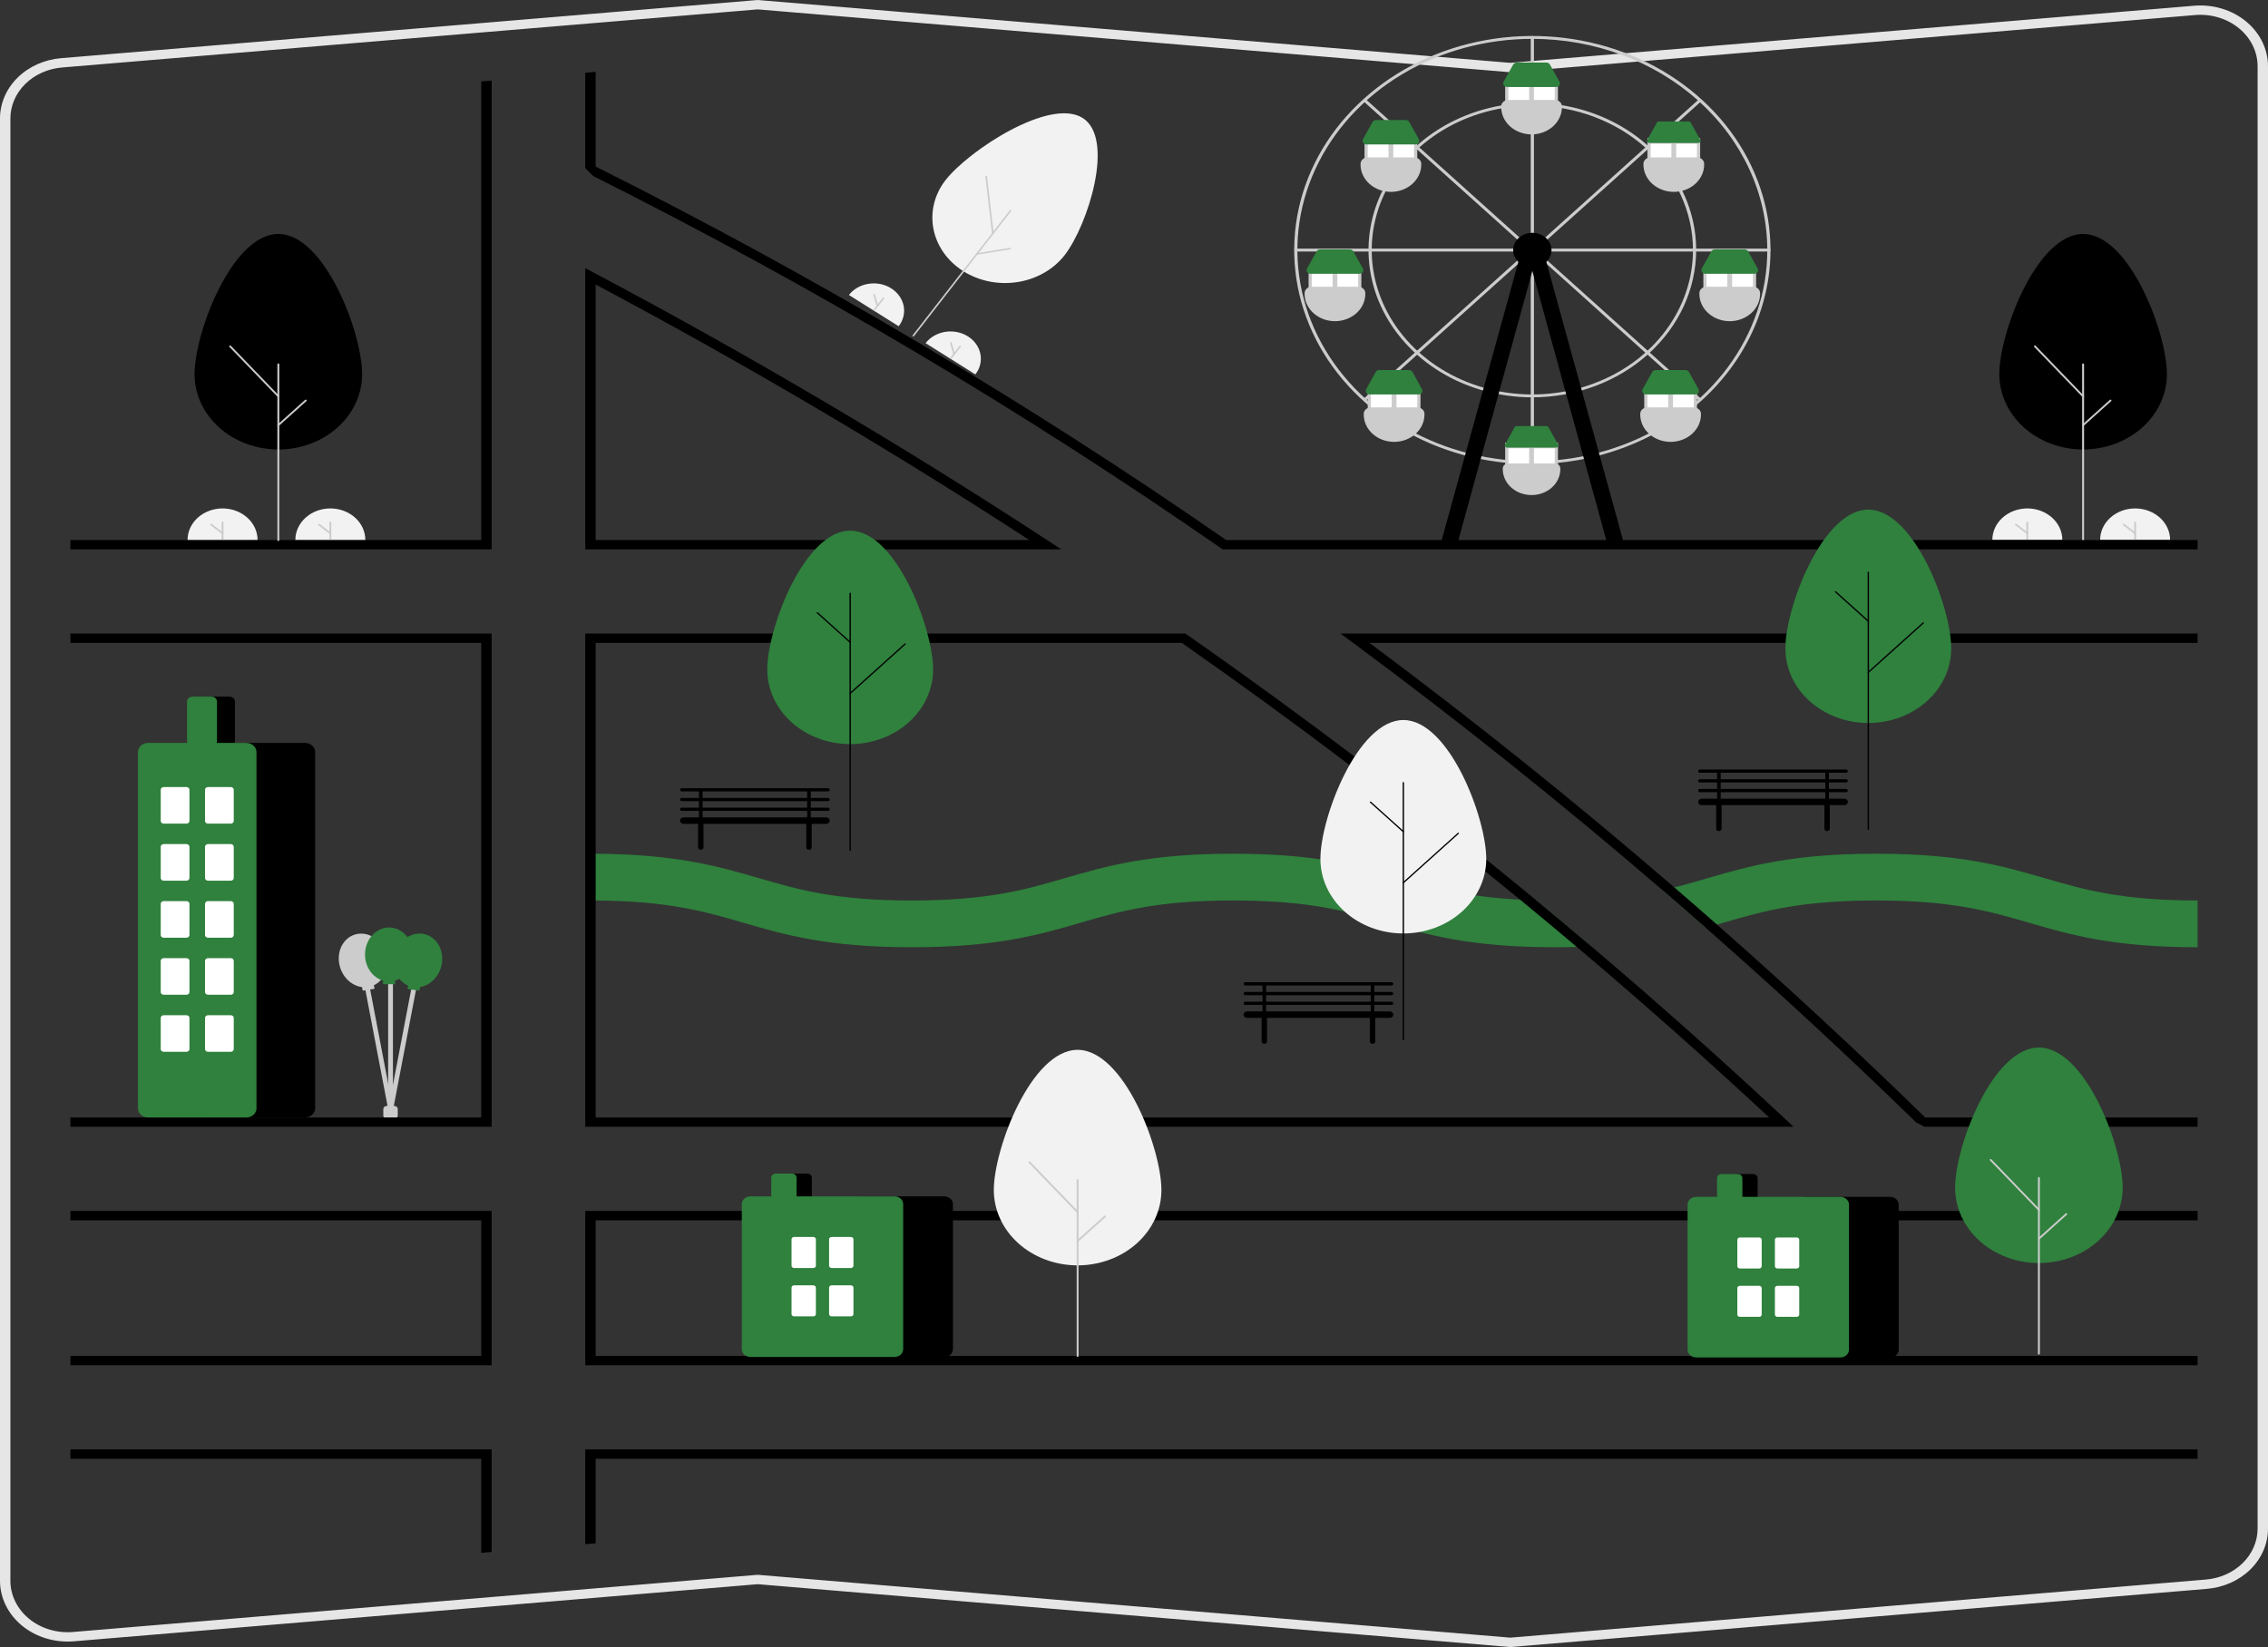 <svg width="318" height="231" viewBox="0 0 318 231" fill="none" xmlns="http://www.w3.org/2000/svg">
<rect x="0" y="0" width="318" height="231" fill="#333333" stroke="none"/>
<g clip-path="url(#clip0_46_1435)">
<path d="M55.263 156.918H54.252C54.118 156.918 53.989 156.87 53.894 156.785C53.8 156.7 53.746 156.584 53.746 156.464V155.554C53.746 155.434 53.8 155.318 53.894 155.233C53.989 155.147 54.118 155.099 54.252 155.099H55.263C55.397 155.099 55.526 155.147 55.621 155.233C55.715 155.318 55.769 155.434 55.769 155.554V156.464C55.769 156.584 55.715 156.7 55.621 156.785C55.526 156.87 55.397 156.918 55.263 156.918Z" fill="#CCCCCC"/>
<path d="M54.777 155.916C54.758 155.916 54.739 155.915 54.719 155.912C54.676 155.905 54.634 155.891 54.597 155.869C54.559 155.848 54.527 155.82 54.501 155.788C54.476 155.755 54.458 155.719 54.448 155.68C54.438 155.641 54.437 155.601 54.444 155.562L57.779 138.115C57.794 138.037 57.844 137.966 57.917 137.92C57.99 137.874 58.08 137.856 58.168 137.87C58.255 137.883 58.334 137.928 58.385 137.993C58.437 138.058 58.458 138.139 58.443 138.218L55.109 155.664C55.095 155.735 55.055 155.799 54.994 155.845C54.933 155.891 54.856 155.916 54.777 155.916Z" fill="#CCCCCC"/>
<path d="M54.776 155.916C54.697 155.916 54.62 155.891 54.559 155.845C54.498 155.799 54.458 155.735 54.444 155.664L51.11 138.218C51.096 138.139 51.116 138.058 51.168 137.993C51.219 137.928 51.298 137.883 51.386 137.87C51.473 137.856 51.563 137.874 51.636 137.92C51.709 137.966 51.759 138.036 51.775 138.115L55.109 155.562C55.116 155.601 55.115 155.641 55.105 155.68C55.096 155.719 55.077 155.755 55.052 155.788C55.026 155.82 54.994 155.848 54.956 155.869C54.919 155.891 54.877 155.905 54.834 155.912C54.815 155.915 54.795 155.916 54.776 155.916Z" fill="#CCCCCC"/>
<path d="M61.954 135.129C62.279 133.059 61.05 131.191 59.208 130.957C57.366 130.723 55.609 132.212 55.284 134.282C55.01 136.028 55.844 137.626 57.216 138.226L57.138 138.723L58.806 138.935L58.884 138.437C60.387 138.203 61.68 136.875 61.954 135.129Z" fill="#2F813D"/>
<path d="M54.211 134.187C53.812 132.127 52.003 130.69 50.17 130.977C48.338 131.264 47.175 133.166 47.575 135.226C47.911 136.964 49.251 138.253 50.762 138.444L50.858 138.939L52.517 138.679L52.421 138.184C53.771 137.545 54.548 135.924 54.211 134.187Z" fill="#CCCCCC"/>
<path d="M54.758 155.554C54.668 155.554 54.582 155.522 54.519 155.465C54.456 155.408 54.42 155.331 54.42 155.251V137.316C54.42 137.276 54.428 137.236 54.445 137.199C54.462 137.162 54.487 137.128 54.518 137.1C54.55 137.072 54.587 137.049 54.628 137.034C54.669 137.018 54.713 137.01 54.758 137.01C54.802 137.01 54.846 137.018 54.887 137.034C54.928 137.049 54.966 137.072 54.997 137.1C55.028 137.128 55.053 137.162 55.07 137.199C55.087 137.236 55.095 137.276 55.095 137.316V155.251C55.095 155.331 55.059 155.408 54.996 155.465C54.933 155.522 54.847 155.554 54.758 155.554Z" fill="#CCCCCC"/>
<path d="M57.917 133.871C57.917 131.78 56.409 130.085 54.549 130.085C52.689 130.085 51.181 131.78 51.181 133.871C51.181 135.635 52.255 137.112 53.707 137.533V138.036H55.391V137.533C56.843 137.112 57.917 135.635 57.917 133.871Z" fill="#2F813D"/>
<path d="M211.757 231L211.69 230.994L106.243 222.186L10.357 230.196C9.044 230.305 7.72 230.167 6.469 229.791C5.219 229.414 4.069 228.807 3.094 228.008C2.12 227.209 1.341 226.236 0.808 225.151C0.275 224.066 0 222.893 7.91138e-05 221.708V16.644C-0.01 14.518 0.869 12.465 2.462 10.893C4.056 9.321 6.247 8.344 8.603 8.156L106.243 0L106.311 0.006L211.757 8.814L307.643 0.804C308.956 0.695 310.28 0.833 311.531 1.209C312.782 1.586 313.931 2.193 314.906 2.992C315.881 3.791 316.659 4.764 317.192 5.849C317.725 6.934 318 8.107 318 9.292V214.355C318.01 216.482 317.131 218.535 315.538 220.107C313.944 221.679 311.753 222.656 309.397 222.844L211.757 231ZM106.243 220.869L106.311 220.875L211.757 229.683L309.262 221.538C311.255 221.379 313.11 220.552 314.458 219.222C315.806 217.892 316.55 216.155 316.542 214.355V9.292C316.542 8.289 316.309 7.296 315.858 6.378C315.407 5.461 314.748 4.637 313.923 3.961C313.099 3.285 312.126 2.771 311.068 2.453C310.01 2.134 308.889 2.017 307.778 2.11L211.757 10.131L211.69 10.126L106.243 1.317L8.738 9.462C6.745 9.621 4.89 10.448 3.542 11.778C2.194 13.108 1.45 14.845 1.459 16.645V221.708C1.459 222.711 1.691 223.704 2.142 224.621C2.593 225.539 3.252 226.363 4.077 227.039C4.902 227.715 5.874 228.229 6.932 228.547C7.991 228.866 9.111 228.983 10.222 228.89L106.243 220.869Z" fill="#E6E6E6"/>
<path d="M303.826 52.483C303.826 46.651 298.565 32.814 292.076 32.814C285.587 32.814 280.326 46.651 280.326 52.483C280.328 55.283 281.567 57.969 283.77 59.949C285.973 61.929 288.961 63.042 292.076 63.042C295.191 63.042 298.178 61.929 300.382 59.949C302.585 57.969 303.824 55.283 303.826 52.483Z" fill="black"/>
<path d="M292.076 75.879C292.04 75.879 292.006 75.866 291.981 75.844C291.956 75.821 291.941 75.79 291.941 75.758V51.094C291.942 51.062 291.956 51.031 291.981 51.009C292.006 50.986 292.04 50.974 292.076 50.974C292.111 50.974 292.145 50.986 292.17 51.009C292.195 51.031 292.209 51.062 292.21 51.094V75.758C292.21 75.774 292.206 75.79 292.199 75.804C292.193 75.819 292.183 75.832 292.17 75.844C292.158 75.855 292.143 75.864 292.127 75.87C292.111 75.876 292.093 75.879 292.076 75.879Z" fill="#CCCCCC"/>
<path d="M292.076 55.702C292.057 55.702 292.038 55.698 292.02 55.691C292.003 55.684 291.987 55.673 291.975 55.66L285.217 48.653C285.194 48.628 285.182 48.597 285.185 48.565C285.187 48.533 285.204 48.503 285.231 48.482C285.258 48.462 285.293 48.451 285.328 48.453C285.364 48.455 285.397 48.47 285.42 48.494L292.178 55.502C292.195 55.519 292.206 55.541 292.209 55.564C292.213 55.587 292.209 55.61 292.198 55.631C292.188 55.652 292.171 55.67 292.149 55.683C292.127 55.695 292.102 55.702 292.076 55.702Z" fill="#CCCCCC"/>
<path d="M292.076 59.746C292.049 59.746 292.023 59.739 292.001 59.726C291.979 59.713 291.962 59.694 291.952 59.672C291.941 59.65 291.939 59.625 291.944 59.602C291.949 59.578 291.962 59.557 291.981 59.54L295.82 56.087C295.833 56.076 295.848 56.067 295.864 56.061C295.88 56.055 295.898 56.052 295.915 56.052C295.933 56.052 295.951 56.055 295.967 56.061C295.983 56.067 295.998 56.076 296.01 56.087C296.023 56.098 296.033 56.112 296.04 56.126C296.046 56.141 296.05 56.157 296.05 56.173C296.05 56.188 296.046 56.204 296.04 56.219C296.033 56.233 296.023 56.247 296.01 56.258L292.171 59.711C292.158 59.722 292.143 59.731 292.127 59.737C292.111 59.743 292.093 59.746 292.076 59.746Z" fill="#CCCCCC"/>
<path d="M279.35 75.719C279.35 74.549 279.867 73.427 280.787 72.6C281.707 71.773 282.954 71.308 284.255 71.308C285.556 71.308 286.804 71.773 287.724 72.6C288.644 73.427 289.161 74.549 289.161 75.719" fill="#F2F2F2"/>
<path d="M284.255 75.719C284.22 75.719 284.186 75.706 284.161 75.684C284.136 75.662 284.123 75.631 284.123 75.6V73.275C284.123 73.243 284.136 73.213 284.161 73.191C284.186 73.168 284.22 73.156 284.255 73.156C284.29 73.156 284.324 73.168 284.348 73.191C284.373 73.213 284.387 73.243 284.387 73.275V75.6C284.387 75.631 284.373 75.662 284.348 75.684C284.324 75.706 284.29 75.719 284.255 75.719Z" fill="#CCCCCC"/>
<path d="M284.255 74.92C284.223 74.92 284.193 74.91 284.169 74.891L282.578 73.663C282.565 73.653 282.554 73.641 282.546 73.627C282.538 73.613 282.533 73.598 282.532 73.582C282.531 73.567 282.533 73.551 282.538 73.536C282.544 73.521 282.552 73.507 282.564 73.495C282.575 73.484 282.589 73.474 282.604 73.467C282.62 73.46 282.637 73.455 282.654 73.454C282.672 73.453 282.689 73.455 282.706 73.46C282.722 73.465 282.737 73.472 282.751 73.483L284.342 74.71C284.362 74.726 284.377 74.747 284.384 74.771C284.39 74.795 284.389 74.82 284.38 74.842C284.37 74.865 284.353 74.885 284.331 74.899C284.309 74.913 284.282 74.92 284.255 74.92Z" fill="#CCCCCC"/>
<path d="M294.463 75.719C294.463 74.549 294.98 73.427 295.9 72.6C296.82 71.773 298.068 71.308 299.369 71.308C300.67 71.308 301.917 71.773 302.837 72.6C303.757 73.427 304.274 74.549 304.274 75.719" fill="#F2F2F2"/>
<path d="M299.368 75.719C299.333 75.719 299.299 75.706 299.275 75.684C299.25 75.662 299.236 75.631 299.236 75.6V73.275C299.236 73.243 299.25 73.213 299.275 73.191C299.299 73.168 299.333 73.156 299.368 73.156C299.403 73.156 299.437 73.168 299.462 73.191C299.487 73.213 299.501 73.243 299.501 73.275V75.6C299.501 75.631 299.487 75.662 299.462 75.684C299.437 75.706 299.403 75.719 299.368 75.719Z" fill="#CCCCCC"/>
<path d="M299.368 74.92C299.337 74.92 299.306 74.91 299.282 74.891L297.691 73.664C297.665 73.643 297.648 73.614 297.646 73.582C297.643 73.551 297.655 73.52 297.677 73.496C297.7 73.472 297.733 73.457 297.768 73.455C297.803 73.452 297.837 73.462 297.864 73.483L299.455 74.71C299.475 74.726 299.49 74.748 299.497 74.771C299.504 74.795 299.502 74.82 299.493 74.842C299.483 74.865 299.466 74.885 299.444 74.899C299.422 74.913 299.395 74.92 299.368 74.92Z" fill="#CCCCCC"/>
<path d="M149.279 35.781C152.502 31.633 156.407 19.439 151.791 16.54C147.175 13.64 135.786 21.132 132.563 25.28C131.016 27.273 130.412 29.738 130.885 32.131C131.357 34.525 132.868 36.651 135.084 38.044C137.3 39.436 140.041 39.98 142.703 39.555C145.365 39.131 147.73 37.773 149.279 35.781Z" fill="#F2F2F2"/>
<path d="M127.991 47.173C127.966 47.157 127.949 47.133 127.943 47.106C127.938 47.078 127.945 47.05 127.962 47.028L141.593 29.483C141.611 29.46 141.638 29.445 141.668 29.44C141.699 29.435 141.73 29.441 141.755 29.457C141.781 29.473 141.798 29.497 141.803 29.524C141.809 29.552 141.802 29.58 141.784 29.603L128.154 47.148C128.136 47.17 128.109 47.186 128.078 47.191C128.048 47.196 128.017 47.189 127.991 47.173Z" fill="#CCCCCC"/>
<path d="M139.142 32.821C139.129 32.812 139.117 32.801 139.109 32.788C139.1 32.775 139.095 32.761 139.093 32.746L138.159 24.741C138.156 24.714 138.165 24.686 138.184 24.664C138.204 24.643 138.232 24.629 138.263 24.626C138.293 24.623 138.324 24.631 138.348 24.649C138.372 24.666 138.388 24.692 138.391 24.719L139.325 32.724C139.327 32.744 139.323 32.764 139.313 32.782C139.303 32.8 139.287 32.815 139.268 32.825C139.249 32.835 139.227 32.84 139.205 32.84C139.182 32.839 139.161 32.832 139.142 32.821Z" fill="#CCCCCC"/>
<path d="M136.907 35.697C136.888 35.686 136.874 35.669 136.865 35.65C136.857 35.63 136.855 35.609 136.86 35.589C136.865 35.569 136.877 35.55 136.893 35.536C136.91 35.522 136.931 35.512 136.954 35.508L141.593 34.768C141.608 34.766 141.624 34.766 141.639 34.769C141.654 34.772 141.668 34.777 141.681 34.785C141.693 34.793 141.704 34.803 141.712 34.815C141.721 34.826 141.726 34.839 141.729 34.853C141.732 34.867 141.731 34.88 141.728 34.894C141.725 34.907 141.718 34.92 141.71 34.931C141.701 34.943 141.689 34.952 141.676 34.96C141.663 34.967 141.649 34.972 141.634 34.974L136.994 35.715C136.979 35.717 136.964 35.717 136.949 35.714C136.934 35.711 136.92 35.705 136.907 35.697Z" fill="#CCCCCC"/>
<path d="M119.027 41.373C119.675 40.543 120.662 39.978 121.772 39.803C122.882 39.627 124.025 39.854 124.949 40.434C125.873 41.015 126.503 41.901 126.701 42.899C126.899 43.897 126.649 44.924 126.006 45.757" fill="#F2F2F2"/>
<path d="M122.516 43.565C122.491 43.549 122.474 43.525 122.469 43.498C122.464 43.471 122.471 43.443 122.488 43.421L123.773 41.767C123.79 41.745 123.817 41.73 123.847 41.725C123.877 41.72 123.908 41.726 123.933 41.742C123.957 41.758 123.974 41.782 123.98 41.809C123.985 41.835 123.979 41.863 123.961 41.886L122.677 43.539C122.659 43.562 122.632 43.577 122.602 43.582C122.572 43.587 122.541 43.58 122.516 43.565Z" fill="#CCCCCC"/>
<path d="M122.958 42.996C122.935 42.982 122.919 42.961 122.912 42.937L122.459 41.353C122.455 41.34 122.455 41.326 122.457 41.313C122.459 41.299 122.464 41.286 122.471 41.274C122.479 41.263 122.489 41.252 122.501 41.244C122.513 41.236 122.527 41.23 122.542 41.227C122.557 41.223 122.572 41.222 122.587 41.224C122.602 41.226 122.616 41.231 122.629 41.238C122.642 41.245 122.654 41.254 122.663 41.265C122.672 41.276 122.678 41.288 122.682 41.301L123.135 42.886C123.141 42.906 123.14 42.928 123.132 42.948C123.123 42.967 123.109 42.984 123.089 42.996C123.07 43.009 123.047 43.015 123.024 43.015C123 43.015 122.977 43.008 122.958 42.996Z" fill="#CCCCCC"/>
<path d="M129.778 48.126C130.097 47.713 130.504 47.36 130.976 47.089C131.447 46.817 131.973 46.632 132.524 46.543C133.075 46.455 133.64 46.465 134.187 46.573C134.734 46.681 135.251 46.885 135.71 47.173C136.169 47.462 136.56 47.829 136.861 48.253C137.162 48.677 137.367 49.151 137.464 49.647C137.562 50.142 137.549 50.651 137.428 51.142C137.306 51.633 137.078 52.098 136.756 52.51" fill="#F2F2F2"/>
<path d="M133.267 50.318C133.242 50.302 133.225 50.278 133.22 50.251C133.215 50.224 133.222 50.197 133.239 50.174L134.524 48.52C134.541 48.498 134.568 48.483 134.598 48.478C134.628 48.473 134.659 48.479 134.684 48.495C134.709 48.511 134.726 48.535 134.731 48.562C134.737 48.589 134.73 48.617 134.712 48.639L133.428 50.293C133.41 50.315 133.383 50.33 133.353 50.335C133.323 50.34 133.292 50.334 133.267 50.318Z" fill="#CCCCCC"/>
<path d="M133.709 49.75C133.686 49.736 133.67 49.715 133.663 49.691L133.21 48.107C133.203 48.08 133.207 48.052 133.223 48.029C133.238 48.005 133.263 47.988 133.293 47.981C133.322 47.974 133.354 47.978 133.38 47.992C133.406 48.006 133.425 48.029 133.433 48.055L133.886 49.639C133.892 49.66 133.891 49.681 133.882 49.701C133.874 49.721 133.859 49.738 133.84 49.75C133.821 49.762 133.798 49.769 133.774 49.769C133.751 49.769 133.728 49.762 133.709 49.75Z" fill="#CCCCCC"/>
<path d="M215.397 126.261C217.989 128.402 220.565 130.559 223.123 132.73C222.467 132.763 221.785 132.789 221.085 132.809C220.097 132.839 219.068 132.852 217.989 132.852C206.15 132.852 200.141 131.104 194.336 129.412C188.823 127.809 183.616 126.294 172.925 126.294C162.231 126.294 157.024 127.809 151.514 129.412C145.706 131.104 139.697 132.852 127.858 132.852C116.015 132.852 110.009 131.104 104.201 129.412C98.815 127.845 93.722 126.363 83.519 126.297C83.279 126.294 83.038 126.294 82.79 126.294V119.737C83.034 119.737 83.279 119.737 83.519 119.74C94.881 119.809 100.759 121.52 106.447 123.173C111.96 124.779 117.167 126.294 127.858 126.294C138.548 126.294 143.755 124.779 149.268 123.173C155.077 121.484 161.082 119.737 172.925 119.737C184.765 119.737 190.77 121.484 196.578 123.173C201.184 124.514 205.577 125.792 213.132 126.176C213.858 126.215 214.609 126.242 215.397 126.261Z" fill="#2F813D"/>
<path d="M308.128 126.294V132.852C296.285 132.852 290.279 131.104 284.471 129.412C278.958 127.809 273.751 126.294 263.06 126.294C252.366 126.294 247.159 127.809 241.646 129.412C241.347 129.501 241.044 129.586 240.742 129.675C240.224 129.825 239.699 129.976 239.167 130.124C237.154 128.35 235.134 126.591 233.106 124.848C233.672 124.724 234.218 124.592 234.758 124.458C236.366 124.058 237.872 123.619 239.404 123.173C245.212 121.484 251.217 119.737 263.06 119.737C274.903 119.737 280.909 121.484 286.717 123.173C292.23 124.779 297.437 126.294 308.128 126.294Z" fill="#2F813D"/>
<path d="M146.99 75.863C126.578 62.495 105.102 49.82 83.162 38.19L82.061 37.606V77.05H148.802L146.99 75.863ZM83.519 75.739V39.905C104.391 51.007 124.828 63.053 144.317 75.739H83.519ZM250.291 156.924C241.464 148.672 232.408 140.607 223.123 132.73C220.564 130.556 217.988 128.4 215.397 126.261C199.583 113.199 183.249 100.775 166.395 88.991L166.198 88.854H82.061V158.036H251.48L250.291 156.924ZM83.519 156.724V90.165H165.698C181.95 101.533 197.761 113.536 213.133 126.176C215.802 128.369 218.452 130.58 221.085 132.809C230.288 140.586 239.276 148.558 248.049 156.724H83.519ZM250.291 156.924C241.464 148.672 232.408 140.607 223.123 132.73C220.564 130.556 217.988 128.4 215.397 126.261C199.583 113.199 183.249 100.775 166.395 88.991L166.198 88.854H82.061V158.036H251.48L250.291 156.924ZM83.519 156.724V90.165H165.698C181.95 101.533 197.761 113.536 213.133 126.176C215.802 128.369 218.452 130.58 221.085 132.809C230.288 140.586 239.276 148.558 248.049 156.724H83.519ZM146.99 75.863C126.578 62.495 105.102 49.82 83.162 38.19L82.061 37.606V77.05H148.802L146.99 75.863ZM83.519 75.739V39.905C104.391 51.007 124.828 63.053 144.317 75.739H83.519ZM146.99 75.863C126.578 62.495 105.102 49.82 83.162 38.19L82.061 37.606V77.05H148.802L146.99 75.863ZM83.519 75.739V39.905C104.391 51.007 124.828 63.053 144.317 75.739H83.519ZM250.291 156.924C241.464 148.672 232.408 140.607 223.123 132.73C220.564 130.556 217.988 128.4 215.397 126.261C199.583 113.199 183.249 100.775 166.395 88.991L166.198 88.854H82.061V158.036H251.48L250.291 156.924ZM83.519 156.724V90.165H165.698C181.95 101.533 197.761 113.536 213.133 126.176C215.802 128.369 218.452 130.58 221.085 132.809C230.288 140.586 239.276 148.558 248.049 156.724H83.519ZM9.873 169.839V171.151H67.476V190.168H9.873V191.479H68.934V169.839H9.873ZM82.061 203.283V216.572L83.519 216.45V204.594H308.128V203.283H82.061ZM308.128 171.151V169.839H82.061V191.479H308.128V190.168H83.519V171.151H308.128ZM171.923 75.739C143.942 56.33 114.393 38.822 83.519 23.36V10.081L82.061 10.202V23.584L83.184 24.695C113.931 40.114 143.361 57.568 171.23 76.912L171.427 77.05H308.128V75.739H171.923ZM67.476 75.739H9.873V77.05H68.934V11.297L67.476 11.419V75.739ZM308.128 88.854H187.952L189.523 90.014C204.319 100.962 218.847 112.573 233.107 124.848C235.134 126.592 237.154 128.351 239.167 130.124C249.187 138.927 259.011 148.018 268.639 157.396L269.842 158.036H308.128V156.724H269.934C260.41 147.439 250.679 138.422 240.742 129.674C238.755 127.924 236.76 126.185 234.758 124.458C220.808 112.421 206.559 100.991 192.013 90.165H308.128V88.854ZM9.873 203.283V204.594H67.476V217.788L68.934 217.667V203.283H9.873ZM9.873 88.854V90.165H67.476V156.724H9.873V158.036H68.934V88.854H9.873ZM146.99 75.863C126.578 62.495 105.102 49.82 83.162 38.19L82.061 37.606V77.05H148.802L146.99 75.863ZM83.519 75.739V39.905C104.391 51.007 124.828 63.053 144.317 75.739H83.519ZM250.291 156.924C241.464 148.672 232.408 140.607 223.123 132.73C220.564 130.556 217.988 128.4 215.397 126.261C199.583 113.199 183.249 100.775 166.395 88.991L166.198 88.854H82.061V158.036H251.48L250.291 156.924ZM83.519 156.724V90.165H165.698C181.95 101.533 197.761 113.536 213.133 126.176C215.802 128.369 218.452 130.58 221.085 132.809C230.288 140.586 239.276 148.558 248.049 156.724H83.519ZM146.99 75.863C126.578 62.495 105.102 49.82 83.162 38.19L82.061 37.606V77.05H148.802L146.99 75.863ZM83.519 75.739V39.905C104.391 51.007 124.828 63.053 144.317 75.739H83.519ZM250.291 156.924C241.464 148.672 232.408 140.607 223.123 132.73C220.564 130.556 217.988 128.4 215.397 126.261C199.583 113.199 183.249 100.775 166.395 88.991L166.198 88.854H82.061V158.036H251.48L250.291 156.924ZM83.519 156.724V90.165H165.698C181.95 101.533 197.761 113.536 213.133 126.176C215.802 128.369 218.452 130.58 221.085 132.809C230.288 140.586 239.276 148.558 248.049 156.724H83.519Z" fill="black"/>
<path d="M185.136 120.462C185.136 114.688 190.342 100.985 196.763 100.985C203.185 100.985 208.391 114.688 208.391 120.462C208.391 123.235 207.166 125.895 204.985 127.855C202.804 129.816 199.847 130.918 196.763 130.918C193.679 130.918 190.722 129.816 188.541 127.855C186.361 125.895 185.136 123.235 185.136 120.462Z" fill="#F2F2F2"/>
<path d="M196.763 145.899C196.75 145.899 196.738 145.897 196.726 145.893C196.715 145.888 196.704 145.882 196.695 145.874C196.687 145.866 196.68 145.857 196.675 145.846C196.67 145.836 196.667 145.825 196.667 145.813V109.766C196.667 109.743 196.678 109.721 196.695 109.705C196.713 109.689 196.738 109.68 196.763 109.68C196.788 109.68 196.813 109.689 196.83 109.705C196.848 109.721 196.858 109.743 196.858 109.766V145.813C196.858 145.825 196.856 145.836 196.851 145.846C196.846 145.857 196.839 145.866 196.83 145.874C196.822 145.882 196.811 145.888 196.799 145.893C196.788 145.897 196.775 145.899 196.763 145.899Z" fill="black"/>
<path d="M196.763 116.725C196.751 116.725 196.738 116.723 196.727 116.719C196.715 116.714 196.704 116.708 196.696 116.7L192.093 112.562C192.085 112.554 192.078 112.544 192.073 112.534C192.068 112.523 192.065 112.512 192.065 112.501C192.065 112.49 192.068 112.479 192.073 112.468C192.078 112.458 192.085 112.448 192.093 112.44C192.102 112.432 192.113 112.426 192.124 112.422C192.136 112.417 192.148 112.415 192.161 112.415C192.174 112.415 192.186 112.417 192.198 112.422C192.209 112.426 192.22 112.432 192.229 112.44L196.831 116.579C196.844 116.591 196.853 116.606 196.857 116.623C196.861 116.639 196.859 116.656 196.851 116.672C196.844 116.688 196.832 116.701 196.816 116.711C196.801 116.72 196.782 116.725 196.763 116.725Z" fill="black"/>
<path d="M196.763 123.889C196.744 123.889 196.726 123.884 196.71 123.875C196.694 123.866 196.682 123.852 196.675 123.836C196.668 123.821 196.666 123.803 196.669 123.787C196.673 123.77 196.682 123.755 196.695 123.743L204.403 116.812C204.411 116.804 204.422 116.798 204.434 116.794C204.445 116.789 204.458 116.787 204.47 116.787C204.483 116.787 204.495 116.789 204.507 116.794C204.518 116.798 204.529 116.804 204.538 116.812C204.547 116.82 204.554 116.83 204.558 116.84C204.563 116.851 204.566 116.862 204.566 116.873C204.566 116.884 204.563 116.896 204.558 116.906C204.554 116.916 204.547 116.926 204.538 116.934L196.831 123.864C196.822 123.872 196.811 123.879 196.8 123.883C196.788 123.887 196.776 123.889 196.763 123.889Z" fill="black"/>
<path d="M250.331 90.953C250.331 85.179 255.537 71.476 261.958 71.476C268.38 71.476 273.586 85.179 273.586 90.953C273.584 93.725 272.358 96.383 270.178 98.342C267.997 100.302 265.041 101.402 261.958 101.402C258.876 101.402 255.92 100.302 253.739 98.342C251.559 96.383 250.333 93.725 250.331 90.953Z" fill="#2F813D"/>
<path d="M261.958 116.391C261.946 116.391 261.933 116.388 261.922 116.384C261.91 116.38 261.9 116.373 261.891 116.365C261.882 116.357 261.875 116.348 261.87 116.337C261.865 116.327 261.863 116.316 261.863 116.305V80.257C261.863 80.234 261.873 80.212 261.891 80.196C261.909 80.18 261.933 80.171 261.958 80.171C261.984 80.171 262.008 80.18 262.026 80.196C262.044 80.212 262.054 80.234 262.054 80.257V116.305C262.054 116.316 262.051 116.327 262.046 116.337C262.042 116.348 262.035 116.357 262.026 116.365C262.017 116.373 262.006 116.38 261.995 116.384C261.983 116.388 261.971 116.391 261.958 116.391Z" fill="black"/>
<path d="M261.958 87.216C261.946 87.216 261.933 87.214 261.922 87.21C261.91 87.205 261.9 87.199 261.891 87.191L257.289 83.053C257.271 83.037 257.261 83.015 257.261 82.992C257.261 82.969 257.271 82.947 257.289 82.931C257.307 82.915 257.331 82.906 257.356 82.906C257.382 82.906 257.406 82.915 257.424 82.931L262.026 87.07C262.039 87.082 262.049 87.097 262.052 87.114C262.056 87.13 262.054 87.147 262.047 87.163C262.04 87.179 262.027 87.192 262.012 87.202C261.996 87.211 261.977 87.216 261.958 87.216Z" fill="black"/>
<path d="M261.958 94.38C261.939 94.38 261.921 94.376 261.905 94.366C261.89 94.357 261.877 94.343 261.87 94.328C261.863 94.312 261.861 94.294 261.865 94.278C261.868 94.261 261.877 94.246 261.891 94.234L269.598 87.303C269.616 87.287 269.64 87.278 269.665 87.279C269.691 87.279 269.715 87.288 269.733 87.304C269.751 87.32 269.761 87.342 269.761 87.364C269.761 87.387 269.751 87.409 269.733 87.425L262.026 94.355C262.017 94.363 262.007 94.37 261.995 94.374C261.983 94.378 261.971 94.38 261.958 94.38Z" fill="black"/>
<path d="M107.578 93.904C107.578 88.129 112.783 74.427 119.205 74.427C125.627 74.427 130.832 88.129 130.832 93.904C130.832 96.677 129.607 99.336 127.427 101.297C125.246 103.258 122.289 104.36 119.205 104.36C116.121 104.36 113.164 103.258 110.983 101.297C108.803 99.336 107.578 96.677 107.578 93.904Z" fill="#2F813D"/>
<path d="M119.205 119.341C119.192 119.341 119.18 119.339 119.168 119.335C119.157 119.331 119.146 119.324 119.137 119.316C119.128 119.308 119.121 119.299 119.117 119.288C119.112 119.278 119.109 119.267 119.109 119.255V83.208C119.109 83.185 119.119 83.163 119.137 83.147C119.155 83.131 119.179 83.122 119.205 83.122C119.23 83.122 119.254 83.131 119.272 83.147C119.29 83.163 119.3 83.185 119.3 83.208V119.255C119.3 119.267 119.298 119.278 119.293 119.288C119.288 119.299 119.281 119.308 119.272 119.316C119.263 119.324 119.253 119.331 119.241 119.335C119.23 119.339 119.217 119.341 119.205 119.341Z" fill="black"/>
<path d="M119.205 90.167C119.192 90.167 119.18 90.165 119.168 90.161C119.157 90.156 119.146 90.15 119.137 90.142L114.535 86.004C114.526 85.996 114.519 85.986 114.515 85.976C114.51 85.965 114.507 85.954 114.507 85.943C114.507 85.932 114.51 85.92 114.515 85.91C114.519 85.9 114.526 85.89 114.535 85.882C114.544 85.874 114.555 85.868 114.566 85.864C114.578 85.859 114.59 85.857 114.603 85.857C114.615 85.857 114.628 85.859 114.64 85.864C114.651 85.868 114.662 85.874 114.671 85.882L119.273 90.02C119.286 90.032 119.295 90.048 119.299 90.064C119.303 90.081 119.301 90.098 119.293 90.114C119.286 90.13 119.274 90.143 119.258 90.153C119.242 90.162 119.224 90.167 119.205 90.167Z" fill="black"/>
<path d="M119.205 97.331C119.186 97.331 119.168 97.326 119.152 97.317C119.136 97.308 119.124 97.294 119.117 97.278C119.109 97.263 119.108 97.245 119.111 97.229C119.115 97.212 119.124 97.197 119.137 97.185L126.844 90.254C126.862 90.238 126.887 90.229 126.912 90.229C126.937 90.229 126.962 90.238 126.98 90.254C126.997 90.27 127.007 90.292 127.008 90.315C127.008 90.338 126.998 90.36 126.98 90.376L119.273 97.306C119.264 97.314 119.253 97.321 119.242 97.325C119.23 97.329 119.218 97.332 119.205 97.331Z" fill="black"/>
<path d="M214.853 65.097C208.249 65.097 201.794 63.336 196.303 60.037C190.812 56.738 186.532 52.048 184.005 46.562C181.477 41.075 180.816 35.038 182.104 29.214C183.393 23.39 186.573 18.04 191.243 13.841C195.912 9.642 201.862 6.782 208.339 5.623C214.816 4.465 221.53 5.059 227.631 7.332C233.733 9.604 238.947 13.453 242.616 18.391C246.285 23.328 248.244 29.133 248.244 35.072C248.234 43.032 244.713 50.664 238.453 56.293C232.193 61.922 223.706 65.088 214.853 65.097ZM214.853 5.449C208.338 5.449 201.969 7.187 196.552 10.442C191.134 13.697 186.912 18.323 184.419 23.736C181.925 29.148 181.273 35.105 182.544 40.851C183.815 46.597 186.953 51.875 191.56 56.018C196.167 60.161 202.036 62.982 208.427 64.125C214.817 65.268 221.44 64.681 227.46 62.439C233.479 60.197 238.624 56.4 242.244 51.529C245.864 46.658 247.796 40.931 247.796 35.072C247.786 27.218 244.312 19.689 238.136 14.135C231.96 8.582 223.587 5.458 214.853 5.449Z" fill="#CCCCCC"/>
<path d="M214.853 32.855C214.794 32.855 214.737 32.834 214.695 32.796C214.653 32.758 214.629 32.707 214.629 32.654V5.248C214.629 5.194 214.653 5.143 214.695 5.105C214.737 5.068 214.794 5.046 214.853 5.046C214.913 5.046 214.97 5.068 215.012 5.105C215.054 5.143 215.078 5.194 215.078 5.248V32.654C215.078 32.707 215.054 32.758 215.012 32.796C214.97 32.834 214.913 32.855 214.853 32.855Z" fill="#CCCCCC"/>
<path d="M248.02 35.273H217.542C217.483 35.273 217.426 35.252 217.384 35.214C217.342 35.176 217.318 35.125 217.318 35.072C217.318 35.018 217.342 34.967 217.384 34.929C217.426 34.891 217.483 34.87 217.542 34.87H248.02C248.079 34.87 248.136 34.891 248.178 34.929C248.22 34.967 248.244 35.018 248.244 35.072C248.244 35.125 248.22 35.176 248.178 35.214C248.136 35.252 248.079 35.273 248.02 35.273Z" fill="#CCCCCC"/>
<path d="M212.164 35.273H181.701C181.642 35.273 181.585 35.252 181.543 35.214C181.501 35.176 181.477 35.125 181.477 35.072C181.477 35.018 181.501 34.967 181.543 34.929C181.585 34.891 181.642 34.87 181.701 34.87H212.164C212.223 34.87 212.28 34.891 212.322 34.929C212.364 34.967 212.388 35.018 212.388 35.072C212.388 35.125 212.364 35.176 212.322 35.214C212.28 35.252 212.223 35.273 212.164 35.273Z" fill="#CCCCCC"/>
<path d="M214.853 65.097C214.794 65.097 214.737 65.076 214.695 65.038C214.653 65 214.629 64.949 214.629 64.895V37.49C214.629 37.436 214.653 37.385 214.695 37.347C214.737 37.31 214.794 37.288 214.853 37.288C214.913 37.288 214.97 37.31 215.012 37.347C215.054 37.385 215.078 37.436 215.078 37.49V64.895C215.078 64.949 215.054 65 215.012 65.038C214.97 65.076 214.913 65.097 214.853 65.097Z" fill="#CCCCCC"/>
<path d="M216.829 33.636C216.785 33.636 216.741 33.624 216.705 33.602C216.668 33.58 216.639 33.548 216.622 33.511C216.605 33.474 216.601 33.434 216.609 33.395C216.618 33.356 216.639 33.32 216.671 33.292L238.126 13.998C238.168 13.961 238.225 13.94 238.285 13.94C238.344 13.94 238.401 13.961 238.443 13.999C238.485 14.036 238.508 14.088 238.508 14.141C238.508 14.194 238.485 14.245 238.443 14.283L216.987 33.577C216.967 33.595 216.942 33.61 216.915 33.62C216.888 33.63 216.858 33.636 216.829 33.636Z" fill="#CCCCCC"/>
<path d="M212.878 33.636C212.848 33.636 212.819 33.63 212.792 33.62C212.765 33.61 212.74 33.595 212.719 33.577L191.263 14.283C191.222 14.245 191.198 14.194 191.198 14.141C191.198 14.088 191.222 14.036 191.264 13.999C191.306 13.961 191.363 13.94 191.422 13.94C191.481 13.94 191.538 13.961 191.58 13.998L213.036 33.292C213.067 33.32 213.089 33.356 213.097 33.395C213.106 33.434 213.102 33.474 213.085 33.511C213.068 33.548 213.039 33.58 213.002 33.602C212.965 33.624 212.922 33.636 212.878 33.636Z" fill="#CCCCCC"/>
<path d="M238.285 56.204C238.255 56.204 238.226 56.199 238.199 56.189C238.172 56.179 238.147 56.164 238.126 56.145L216.67 36.852C216.629 36.814 216.605 36.763 216.605 36.709C216.606 36.656 216.629 36.605 216.671 36.567C216.713 36.53 216.77 36.508 216.829 36.508C216.888 36.508 216.945 36.529 216.987 36.567L238.443 55.86C238.475 55.889 238.496 55.924 238.505 55.964C238.513 56.003 238.509 56.043 238.492 56.08C238.475 56.117 238.446 56.148 238.409 56.17C238.372 56.193 238.329 56.204 238.285 56.204Z" fill="#CCCCCC"/>
<path d="M191.422 56.204C191.378 56.204 191.334 56.193 191.297 56.17C191.26 56.148 191.232 56.117 191.215 56.08C191.198 56.043 191.193 56.003 191.202 55.964C191.211 55.924 191.232 55.889 191.263 55.86L212.719 36.567C212.761 36.529 212.818 36.508 212.878 36.508C212.937 36.508 212.994 36.529 213.036 36.567C213.078 36.605 213.102 36.656 213.102 36.709C213.102 36.763 213.078 36.814 213.036 36.852L191.58 56.145C191.559 56.164 191.535 56.179 191.508 56.189C191.48 56.199 191.451 56.204 191.422 56.204Z" fill="#CCCCCC"/>
<path d="M214.853 55.727C210.31 55.727 205.869 54.515 202.092 52.246C198.314 49.976 195.37 46.75 193.632 42.976C191.893 39.202 191.438 35.049 192.325 31.042C193.211 27.035 195.399 23.355 198.611 20.466C201.823 17.578 205.916 15.611 210.372 14.814C214.828 14.017 219.446 14.426 223.643 15.989C227.841 17.552 231.428 20.2 233.952 23.596C236.476 26.993 237.823 30.987 237.823 35.072C237.816 40.548 235.394 45.798 231.088 49.67C226.782 53.542 220.943 55.721 214.853 55.727ZM214.853 14.82C210.399 14.82 206.044 16.008 202.341 18.233C198.637 20.458 195.75 23.621 194.046 27.322C192.341 31.022 191.895 35.094 192.764 39.023C193.633 42.951 195.778 46.56 198.928 49.392C202.078 52.224 206.091 54.153 210.459 54.935C214.828 55.716 219.357 55.315 223.472 53.782C227.587 52.249 231.105 49.654 233.579 46.323C236.054 42.993 237.375 39.077 237.375 35.072C237.368 29.703 234.993 24.555 230.771 20.758C226.549 16.962 220.824 14.826 214.853 14.82Z" fill="#CCCCCC"/>
<path d="M214.853 37.49C216.338 37.49 217.542 36.407 217.542 35.072C217.542 33.736 216.338 32.654 214.853 32.654C213.368 32.654 212.164 33.736 212.164 35.072C212.164 36.407 213.368 37.49 214.853 37.49Z" fill="black"/>
<path d="M204.442 75.917L202.08 75.979L213.611 34.126L215.755 34.714L204.442 75.917Z" fill="black"/>
<path d="M225.264 75.917L227.627 75.979L216.095 34.126L213.952 34.714L225.264 75.917Z" fill="black"/>
<path d="M218.439 11.293H211.043V14.92H218.439V11.293Z" fill="#CCCCCC"/>
<path d="M214.405 12.099H211.492V14.921H214.405V12.099Z" fill="white"/>
<path d="M217.99 12.099H215.077V14.921H217.99V12.099Z" fill="white"/>
<path d="M214.741 18.85C213.612 18.849 212.53 18.445 211.732 17.727C210.934 17.009 210.485 16.036 210.483 15.021V14.921C210.484 14.68 210.59 14.45 210.779 14.28C210.968 14.11 211.224 14.014 211.492 14.014H217.991C218.258 14.014 218.514 14.11 218.703 14.28C218.892 14.45 218.999 14.68 218.999 14.921V15.021C218.998 16.036 218.549 17.009 217.751 17.727C216.952 18.445 215.87 18.849 214.741 18.85Z" fill="#CCCCCC"/>
<path d="M218.162 12.2H211.321C211.225 12.2 211.131 12.178 211.048 12.136C210.964 12.095 210.894 12.034 210.844 11.961C210.794 11.888 210.765 11.805 210.761 11.719C210.757 11.633 210.777 11.548 210.819 11.471L212.164 9.053C212.21 8.969 212.282 8.898 212.37 8.849C212.459 8.8 212.561 8.774 212.665 8.774H216.817C216.921 8.774 217.023 8.8 217.112 8.849C217.201 8.898 217.272 8.969 217.318 9.053L218.663 11.471C218.706 11.548 218.726 11.633 218.721 11.719C218.717 11.805 218.689 11.888 218.638 11.961C218.588 12.034 218.518 12.095 218.435 12.136C218.351 12.178 218.257 12.2 218.162 12.2Z" fill="#2F813D"/>
<path d="M238.383 19.354H230.988V22.981H238.383V19.354Z" fill="#CCCCCC"/>
<path d="M234.35 20.16H231.437V22.981H234.35V20.16Z" fill="white"/>
<path d="M237.935 20.16H235.022V22.981H237.935V20.16Z" fill="white"/>
<path d="M234.686 26.91C233.557 26.909 232.475 26.506 231.677 25.788C230.879 25.07 230.43 24.097 230.428 23.082V22.981C230.429 22.741 230.535 22.51 230.724 22.34C230.913 22.17 231.169 22.075 231.437 22.074H237.935C238.203 22.075 238.459 22.17 238.648 22.34C238.837 22.51 238.944 22.741 238.944 22.981V23.082C238.943 24.097 238.494 25.07 237.695 25.788C236.897 26.506 235.815 26.909 234.686 26.91Z" fill="#CCCCCC"/>
<path d="M232.61 17.036C232.547 17.036 232.486 17.052 232.433 17.081C232.38 17.111 232.337 17.153 232.309 17.203L230.965 19.622C230.939 19.668 230.927 19.719 230.93 19.77C230.932 19.822 230.949 19.872 230.979 19.916C231.01 19.959 231.052 19.996 231.102 20.021C231.152 20.046 231.208 20.059 231.265 20.059H238.107C238.164 20.059 238.22 20.046 238.27 20.021C238.32 19.996 238.362 19.959 238.393 19.916C238.423 19.872 238.44 19.822 238.442 19.77C238.445 19.719 238.433 19.668 238.407 19.622L237.063 17.203C237.035 17.153 236.992 17.111 236.939 17.081C236.886 17.052 236.824 17.036 236.762 17.036H232.61Z" fill="#2F813D"/>
<path d="M246.227 37.49H238.832V41.117H246.227V37.49Z" fill="#CCCCCC"/>
<path d="M242.193 38.296H239.28V41.117H242.193V38.296Z" fill="white"/>
<path d="M245.779 38.296H242.865V41.117H245.779V38.296Z" fill="white"/>
<path d="M242.529 45.047C241.4 45.045 240.318 44.642 239.52 43.924C238.722 43.206 238.273 42.233 238.271 41.218V41.117C238.272 40.877 238.378 40.646 238.567 40.476C238.756 40.306 239.013 40.211 239.28 40.21H245.779C246.046 40.211 246.302 40.306 246.491 40.476C246.681 40.646 246.787 40.877 246.787 41.117V41.218C246.786 42.233 246.337 43.206 245.539 43.924C244.74 44.642 243.658 45.045 242.529 45.047Z" fill="#CCCCCC"/>
<path d="M245.95 38.397H239.109C239.013 38.397 238.919 38.375 238.836 38.333C238.752 38.291 238.682 38.231 238.632 38.158C238.582 38.085 238.553 38.001 238.549 37.916C238.545 37.83 238.565 37.744 238.608 37.668L239.952 35.249C239.998 35.166 240.07 35.095 240.158 35.046C240.247 34.996 240.349 34.971 240.453 34.971H244.605C244.709 34.971 244.811 34.996 244.9 35.046C244.989 35.095 245.06 35.166 245.106 35.249L246.451 37.668C246.494 37.744 246.514 37.83 246.509 37.916C246.505 38.001 246.477 38.085 246.426 38.158C246.376 38.231 246.306 38.291 246.223 38.333C246.139 38.375 246.045 38.397 245.95 38.397Z" fill="#2F813D"/>
<path d="M237.935 54.417H230.54V58.044H237.935V54.417Z" fill="#CCCCCC"/>
<path d="M233.902 55.223H230.988V58.044H233.902V55.223Z" fill="white"/>
<path d="M237.487 55.223H234.574V58.044H237.487V55.223Z" fill="white"/>
<path d="M234.238 61.974C233.109 61.972 232.027 61.569 231.228 60.851C230.43 60.133 229.981 59.16 229.98 58.145V58.044C229.98 57.804 230.087 57.573 230.276 57.403C230.465 57.233 230.721 57.138 230.988 57.137H237.487C237.755 57.138 238.011 57.233 238.2 57.403C238.389 57.573 238.495 57.804 238.496 58.044V58.145C238.494 59.16 238.045 60.133 237.247 60.851C236.449 61.569 235.367 61.972 234.238 61.974Z" fill="#CCCCCC"/>
<path d="M237.658 55.324H230.817C230.722 55.324 230.628 55.302 230.544 55.26C230.461 55.218 230.391 55.158 230.34 55.085C230.29 55.012 230.262 54.928 230.257 54.843C230.253 54.757 230.273 54.671 230.316 54.594L231.661 52.176C231.707 52.093 231.778 52.022 231.867 51.973C231.955 51.923 232.058 51.898 232.162 51.898H236.314C236.418 51.898 236.52 51.923 236.609 51.973C236.697 52.022 236.769 52.093 236.815 52.176L238.159 54.594C238.202 54.671 238.222 54.757 238.218 54.843C238.214 54.928 238.185 55.012 238.135 55.085C238.085 55.158 238.015 55.218 237.931 55.26C237.848 55.302 237.754 55.324 237.658 55.324Z" fill="#2F813D"/>
<path d="M191.323 22.981H198.718V19.354H191.323V22.981Z" fill="#CCCCCC"/>
<path d="M195.357 22.981H198.27V20.16H195.357V22.981Z" fill="white"/>
<path d="M191.771 22.981H194.685V20.16H191.771V22.981Z" fill="white"/>
<path d="M195.021 26.91C193.892 26.909 192.809 26.506 192.011 25.788C191.213 25.07 190.764 24.097 190.763 23.082V22.981C190.763 22.741 190.869 22.51 191.058 22.34C191.247 22.17 191.504 22.075 191.771 22.074H198.27C198.537 22.075 198.794 22.17 198.983 22.34C199.172 22.51 199.278 22.741 199.278 22.981V23.082C199.277 24.097 198.828 25.07 198.03 25.788C197.232 26.506 196.149 26.909 195.021 26.91Z" fill="#CCCCCC"/>
<path d="M198.442 20.261H191.6C191.505 20.261 191.411 20.239 191.327 20.197C191.244 20.155 191.174 20.095 191.124 20.022C191.074 19.949 191.045 19.865 191.041 19.779C191.036 19.694 191.057 19.608 191.099 19.532L192.444 17.113C192.49 17.029 192.561 16.959 192.65 16.91C192.739 16.861 192.841 16.835 192.945 16.835H197.097C197.201 16.835 197.303 16.86 197.392 16.91C197.48 16.959 197.552 17.029 197.598 17.113L198.943 19.532C198.985 19.608 199.005 19.694 199.001 19.779C198.997 19.865 198.968 19.949 198.918 20.022C198.868 20.095 198.798 20.155 198.714 20.197C198.631 20.239 198.537 20.261 198.442 20.261Z" fill="#2F813D"/>
<path d="M183.48 41.117H190.875V37.49H183.48V41.117Z" fill="#CCCCCC"/>
<path d="M187.513 41.117H190.427V38.296H187.513V41.117Z" fill="white"/>
<path d="M183.928 41.117H186.841V38.296H183.928V41.117Z" fill="white"/>
<path d="M187.177 45.047C186.048 45.045 184.966 44.642 184.168 43.924C183.37 43.206 182.921 42.233 182.919 41.218V41.117C182.92 40.877 183.026 40.646 183.215 40.476C183.404 40.306 183.661 40.211 183.928 40.21H190.427C190.694 40.211 190.95 40.306 191.139 40.476C191.328 40.646 191.435 40.877 191.435 41.117V41.218C191.434 42.233 190.985 43.206 190.187 43.924C189.388 44.642 188.306 45.045 187.177 45.047Z" fill="#CCCCCC"/>
<path d="M190.598 38.397H183.757C183.661 38.397 183.567 38.375 183.484 38.333C183.4 38.291 183.33 38.231 183.28 38.158C183.23 38.085 183.201 38.001 183.197 37.916C183.193 37.83 183.213 37.744 183.255 37.668L184.6 35.249C184.646 35.166 184.718 35.095 184.806 35.046C184.895 34.996 184.997 34.971 185.101 34.971H189.253C189.357 34.971 189.459 34.996 189.548 35.046C189.637 35.095 189.708 35.166 189.754 35.249L191.099 37.668C191.142 37.744 191.162 37.83 191.157 37.916C191.153 38.001 191.125 38.085 191.074 38.158C191.024 38.231 190.954 38.291 190.871 38.333C190.787 38.375 190.693 38.397 190.598 38.397Z" fill="#2F813D"/>
<path d="M191.771 58.044H199.167V54.417H191.771V58.044Z" fill="#CCCCCC"/>
<path d="M195.805 58.044H198.718V55.223H195.805V58.044Z" fill="white"/>
<path d="M192.22 58.044H195.133V55.223H192.22V58.044Z" fill="white"/>
<path d="M195.469 61.974C194.34 61.972 193.258 61.569 192.459 60.851C191.661 60.133 191.212 59.16 191.211 58.145V58.044C191.211 57.804 191.318 57.573 191.507 57.403C191.696 57.233 191.952 57.138 192.219 57.137H198.718C198.986 57.138 199.242 57.233 199.431 57.403C199.62 57.573 199.726 57.804 199.727 58.044V58.145C199.725 59.16 199.276 60.133 198.478 60.851C197.68 61.569 196.598 61.972 195.469 61.974Z" fill="#CCCCCC"/>
<path d="M198.889 55.324H192.048C191.953 55.324 191.859 55.302 191.775 55.26C191.692 55.218 191.622 55.158 191.571 55.085C191.521 55.012 191.493 54.928 191.488 54.843C191.484 54.757 191.504 54.671 191.547 54.594L192.892 52.176C192.938 52.093 193.009 52.022 193.098 51.973C193.186 51.923 193.289 51.898 193.393 51.898H197.545C197.649 51.898 197.751 51.923 197.839 51.973C197.928 52.022 198 52.093 198.046 52.176L199.39 54.594C199.433 54.671 199.453 54.757 199.449 54.843C199.445 54.928 199.416 55.012 199.366 55.085C199.316 55.158 199.245 55.218 199.162 55.26C199.079 55.302 198.985 55.324 198.889 55.324Z" fill="#2F813D"/>
<path d="M218.439 62.075H211.043V65.702H218.439V62.075Z" fill="#CCCCCC"/>
<path d="M214.405 62.88H211.492V65.701H214.405V62.88Z" fill="white"/>
<path d="M217.99 62.88H215.077V65.701H217.99V62.88Z" fill="white"/>
<path d="M211.492 64.996C211.284 64.997 211.085 65.071 210.938 65.203C210.79 65.335 210.708 65.515 210.708 65.702V65.802C210.707 66.279 210.811 66.751 211.013 67.192C211.216 67.632 211.513 68.032 211.887 68.37C212.262 68.707 212.707 68.974 213.197 69.157C213.686 69.34 214.211 69.433 214.741 69.433C215.271 69.433 215.796 69.34 216.286 69.157C216.776 68.974 217.22 68.707 217.595 68.37C217.97 68.032 218.267 67.632 218.469 67.192C218.672 66.751 218.776 66.279 218.775 65.802V65.702C218.775 65.515 218.692 65.335 218.545 65.203C218.398 65.071 218.199 64.997 217.991 64.996H211.492Z" fill="#CCCCCC"/>
<path d="M212.665 59.757C212.603 59.757 212.541 59.772 212.488 59.802C212.435 59.831 212.392 59.874 212.364 59.924L211.02 62.342C210.994 62.388 210.982 62.44 210.985 62.491C210.987 62.542 211.004 62.593 211.035 62.636C211.065 62.68 211.107 62.716 211.157 62.742C211.207 62.767 211.263 62.78 211.321 62.78H218.162C218.219 62.78 218.275 62.767 218.325 62.742C218.375 62.716 218.418 62.68 218.448 62.636C218.478 62.593 218.495 62.542 218.498 62.491C218.5 62.44 218.488 62.388 218.462 62.342L217.118 59.924C217.09 59.874 217.047 59.831 216.994 59.802C216.941 59.772 216.88 59.757 216.817 59.757H212.665Z" fill="#2F813D"/>
<path d="M116.083 112.363C116.15 112.363 116.214 112.339 116.262 112.297C116.309 112.254 116.336 112.196 116.336 112.136C116.336 112.076 116.309 112.018 116.262 111.975C116.214 111.932 116.15 111.908 116.083 111.908H113.681V110.999H116.083C116.15 110.999 116.214 110.975 116.262 110.932C116.309 110.89 116.336 110.832 116.336 110.772C116.336 110.711 116.309 110.653 116.262 110.611C116.214 110.568 116.15 110.544 116.083 110.544H95.601C95.534 110.544 95.47 110.568 95.422 110.611C95.375 110.653 95.348 110.711 95.348 110.772C95.348 110.832 95.375 110.89 95.422 110.932C95.47 110.975 95.534 110.999 95.601 110.999H98.003V111.908H95.601C95.534 111.908 95.47 111.932 95.422 111.975C95.375 112.018 95.348 112.076 95.348 112.136C95.348 112.196 95.375 112.254 95.422 112.297C95.47 112.339 95.534 112.363 95.601 112.363H98.003V113.273H95.601C95.534 113.273 95.47 113.297 95.422 113.339C95.375 113.382 95.348 113.44 95.348 113.5C95.348 113.56 95.375 113.618 95.422 113.661C95.47 113.704 95.534 113.727 95.601 113.727H98.003V114.637H95.854C95.72 114.637 95.591 114.685 95.496 114.77C95.401 114.855 95.348 114.971 95.348 115.092C95.348 115.212 95.401 115.328 95.496 115.413C95.591 115.499 95.72 115.547 95.854 115.547H97.9C97.885 115.583 97.877 115.621 97.877 115.66V118.843C97.877 118.934 97.917 119.021 97.988 119.085C98.059 119.149 98.155 119.185 98.256 119.185C98.357 119.185 98.453 119.149 98.524 119.085C98.595 119.021 98.635 118.934 98.635 118.843V115.66C98.635 115.621 98.627 115.583 98.612 115.547H113.072C113.057 115.583 113.049 115.621 113.048 115.66V118.843C113.048 118.934 113.088 119.021 113.159 119.085C113.231 119.149 113.327 119.185 113.428 119.185C113.528 119.185 113.625 119.149 113.696 119.085C113.767 119.021 113.807 118.934 113.807 118.843V115.66C113.807 115.621 113.799 115.583 113.784 115.547H115.83C115.964 115.547 116.093 115.499 116.187 115.413C116.282 115.328 116.336 115.212 116.336 115.092C116.336 114.971 116.282 114.855 116.187 114.77C116.093 114.685 115.964 114.637 115.83 114.637H113.681V113.727H116.083C116.15 113.727 116.214 113.704 116.262 113.661C116.309 113.618 116.336 113.56 116.336 113.5C116.336 113.44 116.309 113.382 116.262 113.339C116.214 113.297 116.15 113.273 116.083 113.273H113.681V112.363H116.083ZM98.509 110.999H113.175V111.908H98.509V110.999ZM113.175 114.637H98.509V113.727H113.175V114.637ZM113.175 113.273H98.509V112.363H113.175V113.273Z" fill="black"/>
<path d="M195.099 139.577C195.166 139.577 195.231 139.553 195.278 139.51C195.326 139.468 195.352 139.41 195.352 139.35C195.352 139.289 195.326 139.232 195.278 139.189C195.231 139.146 195.166 139.122 195.099 139.122H192.697V138.213H195.099C195.166 138.213 195.231 138.189 195.278 138.146C195.326 138.104 195.352 138.046 195.352 137.985C195.352 137.925 195.326 137.867 195.278 137.825C195.231 137.782 195.166 137.758 195.099 137.758H174.618C174.551 137.758 174.486 137.782 174.439 137.825C174.391 137.867 174.365 137.925 174.365 137.985C174.365 138.046 174.391 138.104 174.439 138.146C174.486 138.189 174.551 138.213 174.618 138.213H177.02V139.122H174.618C174.551 139.122 174.486 139.146 174.439 139.189C174.391 139.232 174.365 139.289 174.365 139.35C174.365 139.41 174.391 139.468 174.439 139.51C174.486 139.553 174.551 139.577 174.618 139.577H177.02V140.487H174.618C174.551 140.487 174.486 140.511 174.439 140.553C174.391 140.596 174.365 140.654 174.365 140.714C174.365 140.774 174.391 140.832 174.439 140.875C174.486 140.917 174.551 140.941 174.618 140.941H177.02V141.851H174.87C174.736 141.851 174.608 141.899 174.513 141.984C174.418 142.069 174.365 142.185 174.365 142.306C174.365 142.426 174.418 142.542 174.513 142.627C174.608 142.712 174.736 142.76 174.87 142.76H176.917C176.902 142.797 176.894 142.835 176.893 142.874V146.057C176.893 146.102 176.903 146.147 176.922 146.188C176.941 146.23 176.969 146.267 177.004 146.299C177.039 146.331 177.081 146.356 177.127 146.373C177.173 146.391 177.223 146.4 177.273 146.4C177.323 146.4 177.372 146.391 177.418 146.373C177.464 146.356 177.506 146.331 177.541 146.299C177.577 146.267 177.604 146.23 177.623 146.188C177.642 146.147 177.652 146.102 177.652 146.057V142.874C177.651 142.835 177.644 142.797 177.629 142.76H192.088C192.073 142.797 192.065 142.835 192.065 142.874V146.057C192.065 146.148 192.105 146.235 192.176 146.299C192.247 146.362 192.344 146.398 192.444 146.398C192.545 146.398 192.641 146.362 192.712 146.299C192.784 146.235 192.824 146.148 192.824 146.057V142.874C192.823 142.835 192.815 142.797 192.8 142.76H194.846C194.981 142.76 195.109 142.712 195.204 142.627C195.299 142.542 195.352 142.426 195.352 142.306C195.352 142.185 195.299 142.069 195.204 141.984C195.109 141.899 194.981 141.851 194.846 141.851H192.697V140.941H195.099C195.166 140.941 195.231 140.917 195.278 140.875C195.326 140.832 195.352 140.774 195.352 140.714C195.352 140.654 195.326 140.596 195.278 140.553C195.231 140.511 195.166 140.487 195.099 140.487H192.697V139.577L195.099 139.577ZM177.526 138.213H192.191V139.122H177.526V138.213ZM192.191 141.851H177.526V140.941H192.191V141.851ZM192.191 140.487H177.526V139.577H192.191V140.487Z" fill="black"/>
<path d="M258.836 109.74C258.903 109.74 258.968 109.716 259.015 109.674C259.062 109.631 259.089 109.573 259.089 109.513C259.089 109.453 259.062 109.395 259.015 109.352C258.968 109.31 258.903 109.286 258.836 109.286H256.434V108.376H258.836C258.903 108.376 258.968 108.352 259.015 108.31C259.062 108.267 259.089 108.209 259.089 108.149C259.089 108.088 259.062 108.031 259.015 107.988C258.968 107.945 258.903 107.921 258.836 107.921H238.354C238.287 107.921 238.223 107.945 238.176 107.988C238.128 108.031 238.102 108.088 238.102 108.149C238.102 108.209 238.128 108.267 238.176 108.31C238.223 108.352 238.287 108.376 238.354 108.376H240.757V109.286H238.354C238.287 109.286 238.223 109.31 238.176 109.352C238.128 109.395 238.102 109.453 238.102 109.513C238.102 109.573 238.128 109.631 238.176 109.674C238.223 109.716 238.287 109.74 238.354 109.74H240.757V110.65H238.354C238.287 110.65 238.223 110.674 238.176 110.717C238.128 110.759 238.102 110.817 238.102 110.877C238.102 110.938 238.128 110.995 238.176 111.038C238.223 111.081 238.287 111.105 238.354 111.105H240.757V112.014H238.607C238.473 112.015 238.345 112.063 238.251 112.148C238.156 112.233 238.103 112.349 238.103 112.469C238.103 112.589 238.156 112.705 238.251 112.79C238.345 112.875 238.473 112.923 238.607 112.924H240.653C240.638 112.96 240.631 112.999 240.63 113.037V116.221C240.63 116.311 240.67 116.398 240.741 116.462C240.812 116.526 240.909 116.562 241.009 116.562C241.11 116.562 241.207 116.526 241.278 116.462C241.349 116.398 241.389 116.311 241.389 116.221V113.037C241.388 112.999 241.38 112.96 241.366 112.924H255.825C255.81 112.96 255.802 112.999 255.802 113.037V116.221C255.802 116.311 255.842 116.398 255.913 116.462C255.984 116.526 256.08 116.562 256.181 116.562C256.282 116.562 256.378 116.526 256.449 116.462C256.52 116.398 256.56 116.311 256.56 116.221V113.037C256.56 112.999 256.552 112.96 256.537 112.924H258.583C258.65 112.924 258.716 112.912 258.777 112.889C258.839 112.867 258.895 112.833 258.942 112.791C258.989 112.749 259.026 112.699 259.052 112.643C259.077 112.588 259.091 112.529 259.091 112.469C259.091 112.409 259.077 112.35 259.052 112.295C259.026 112.239 258.989 112.189 258.942 112.147C258.895 112.105 258.839 112.071 258.777 112.048C258.716 112.026 258.65 112.014 258.583 112.014H256.434V111.105H258.836C258.903 111.105 258.968 111.081 259.015 111.038C259.062 110.995 259.089 110.938 259.089 110.877C259.089 110.817 259.062 110.759 259.015 110.717C258.968 110.674 258.903 110.65 258.836 110.65H256.434V109.74H258.836ZM241.262 108.376H255.928V109.286H241.262V108.376ZM255.928 112.014H241.262V111.105H255.928V112.014ZM255.928 110.65H241.262V109.74H255.928V110.65Z" fill="black"/>
<path d="M162.844 166.912C162.844 161.081 157.583 147.243 151.094 147.243C144.605 147.243 139.344 161.081 139.344 166.912C139.346 169.713 140.585 172.399 142.788 174.379C144.991 176.359 147.979 177.471 151.094 177.471C154.209 177.471 157.196 176.359 159.4 174.379C161.603 172.399 162.842 169.713 162.844 166.912Z" fill="#F2F2F2"/>
<path d="M151.094 190.308C151.058 190.308 151.024 190.296 150.999 190.273C150.974 190.25 150.96 190.22 150.96 190.188V165.523C150.96 165.507 150.963 165.491 150.97 165.477C150.977 165.462 150.986 165.449 150.999 165.437C151.011 165.426 151.026 165.417 151.043 165.411C151.059 165.405 151.076 165.402 151.094 165.402C151.112 165.402 151.129 165.405 151.146 165.411C151.162 165.417 151.177 165.426 151.189 165.437C151.202 165.449 151.212 165.462 151.218 165.477C151.225 165.491 151.228 165.507 151.228 165.523V190.188C151.228 190.22 151.214 190.25 151.189 190.273C151.164 190.296 151.13 190.308 151.094 190.308Z" fill="#CCCCCC"/>
<path d="M151.094 170.131C151.075 170.131 151.056 170.127 151.038 170.12C151.021 170.113 151.005 170.103 150.993 170.089L144.235 163.082C144.212 163.058 144.2 163.026 144.203 162.994C144.206 162.962 144.222 162.933 144.249 162.912C144.276 162.891 144.311 162.88 144.346 162.883C144.382 162.885 144.415 162.899 144.438 162.923L151.196 169.931C151.212 169.949 151.223 169.97 151.227 169.993C151.231 170.016 151.227 170.039 151.216 170.06C151.206 170.081 151.188 170.099 151.167 170.112C151.145 170.124 151.12 170.131 151.094 170.131Z" fill="#CCCCCC"/>
<path d="M151.094 174.175C151.068 174.175 151.042 174.168 151.02 174.155C150.998 174.142 150.98 174.123 150.97 174.101C150.96 174.079 150.957 174.054 150.963 174.031C150.968 174.008 150.981 173.986 150.999 173.969L154.839 170.516C154.864 170.494 154.898 170.481 154.934 170.481C154.97 170.481 155.004 170.494 155.029 170.516C155.054 170.539 155.068 170.57 155.068 170.602C155.068 170.634 155.054 170.664 155.029 170.687L151.189 174.14C151.177 174.151 151.162 174.16 151.146 174.166C151.129 174.172 151.112 174.175 151.094 174.175Z" fill="#CCCCCC"/>
<path d="M50.776 52.483C50.776 46.651 45.516 32.814 39.027 32.814C32.537 32.814 27.277 46.651 27.277 52.483C27.279 55.283 28.517 57.969 30.721 59.949C32.924 61.929 35.912 63.042 39.027 63.042C42.142 63.042 45.129 61.929 47.332 59.949C49.536 57.969 50.774 55.283 50.776 52.483Z" fill="black"/>
<path d="M39.026 75.879C38.991 75.879 38.956 75.866 38.931 75.844C38.906 75.821 38.892 75.79 38.892 75.758V51.094C38.892 51.062 38.907 51.031 38.932 51.009C38.957 50.986 38.991 50.974 39.026 50.974C39.062 50.974 39.096 50.986 39.121 51.009C39.146 51.031 39.16 51.062 39.16 51.094V75.758C39.16 75.774 39.157 75.79 39.15 75.804C39.143 75.819 39.133 75.832 39.121 75.844C39.109 75.855 39.094 75.864 39.078 75.87C39.061 75.876 39.044 75.879 39.026 75.879Z" fill="#CCCCCC"/>
<path d="M39.026 55.702C39.007 55.702 38.988 55.698 38.971 55.691C38.953 55.684 38.938 55.673 38.925 55.66L32.167 48.653C32.144 48.628 32.133 48.597 32.135 48.565C32.138 48.533 32.154 48.503 32.181 48.482C32.208 48.462 32.243 48.451 32.279 48.453C32.314 48.455 32.347 48.47 32.37 48.494L39.128 55.502C39.145 55.519 39.156 55.541 39.159 55.564C39.163 55.587 39.159 55.61 39.149 55.631C39.138 55.652 39.121 55.67 39.099 55.683C39.077 55.695 39.052 55.702 39.026 55.702Z" fill="#CCCCCC"/>
<path d="M39.026 59.746C39 59.746 38.974 59.739 38.952 59.726C38.93 59.713 38.913 59.694 38.902 59.672C38.892 59.65 38.889 59.625 38.895 59.602C38.9 59.578 38.913 59.557 38.931 59.54L42.771 56.087C42.784 56.076 42.798 56.067 42.815 56.061C42.831 56.055 42.849 56.052 42.866 56.052C42.884 56.052 42.901 56.055 42.918 56.061C42.934 56.067 42.949 56.076 42.961 56.087C42.974 56.098 42.983 56.112 42.99 56.126C42.997 56.141 43.001 56.157 43.001 56.173C43.001 56.188 42.997 56.204 42.99 56.219C42.983 56.233 42.974 56.247 42.961 56.258L39.121 59.711C39.109 59.722 39.094 59.731 39.078 59.737C39.062 59.743 39.044 59.746 39.026 59.746Z" fill="#CCCCCC"/>
<path d="M26.3 75.719C26.3 74.549 26.817 73.427 27.737 72.6C28.657 71.773 29.905 71.308 31.206 71.308C32.506 71.308 33.754 71.773 34.674 72.6C35.594 73.427 36.111 74.549 36.111 75.719" fill="#F2F2F2"/>
<path d="M31.206 75.719C31.171 75.719 31.137 75.706 31.112 75.684C31.087 75.662 31.073 75.631 31.073 75.6V73.275C31.073 73.243 31.087 73.213 31.112 73.191C31.137 73.168 31.171 73.156 31.206 73.156C31.241 73.156 31.274 73.168 31.299 73.191C31.324 73.213 31.338 73.243 31.338 73.275V75.6C31.338 75.631 31.324 75.662 31.299 75.684C31.274 75.706 31.241 75.719 31.206 75.719Z" fill="#CCCCCC"/>
<path d="M31.206 74.92C31.174 74.92 31.143 74.91 31.119 74.891L29.529 73.663C29.515 73.653 29.505 73.641 29.497 73.627C29.489 73.613 29.484 73.598 29.483 73.582C29.482 73.567 29.484 73.551 29.489 73.536C29.494 73.521 29.503 73.507 29.514 73.495C29.526 73.484 29.54 73.474 29.555 73.467C29.571 73.46 29.588 73.455 29.605 73.454C29.622 73.453 29.64 73.455 29.656 73.46C29.673 73.465 29.688 73.472 29.701 73.483L31.292 74.71C31.313 74.726 31.327 74.747 31.334 74.771C31.341 74.795 31.34 74.82 31.33 74.842C31.321 74.865 31.304 74.885 31.282 74.899C31.259 74.913 31.233 74.92 31.206 74.92Z" fill="#CCCCCC"/>
<path d="M41.414 75.719C41.414 74.549 41.93 73.427 42.85 72.6C43.77 71.773 45.018 71.308 46.319 71.308C47.62 71.308 48.867 71.773 49.787 72.6C50.707 73.427 51.224 74.549 51.224 75.719" fill="#F2F2F2"/>
<path d="M46.319 75.719C46.284 75.719 46.25 75.706 46.225 75.684C46.2 75.662 46.187 75.631 46.187 75.6V73.275C46.187 73.243 46.2 73.213 46.225 73.191C46.25 73.168 46.284 73.156 46.319 73.156C46.354 73.156 46.388 73.168 46.412 73.191C46.437 73.213 46.451 73.243 46.451 73.275V75.6C46.451 75.631 46.437 75.662 46.412 75.684C46.388 75.706 46.354 75.719 46.319 75.719Z" fill="#CCCCCC"/>
<path d="M46.319 74.92C46.287 74.92 46.257 74.91 46.233 74.891L44.642 73.664C44.615 73.643 44.599 73.614 44.596 73.582C44.594 73.551 44.605 73.52 44.628 73.496C44.651 73.472 44.683 73.457 44.718 73.455C44.753 73.452 44.788 73.462 44.815 73.483L46.406 74.71C46.426 74.726 46.441 74.748 46.447 74.771C46.454 74.795 46.453 74.82 46.443 74.842C46.434 74.865 46.417 74.885 46.395 74.899C46.373 74.913 46.346 74.92 46.319 74.92Z" fill="#CCCCCC"/>
<path d="M297.627 166.584C297.627 160.753 292.366 146.916 285.877 146.916C279.388 146.916 274.127 160.753 274.127 166.584C274.129 169.385 275.368 172.071 277.571 174.051C279.775 176.031 282.762 177.143 285.877 177.143C288.992 177.143 291.98 176.031 294.183 174.051C296.386 172.071 297.625 169.385 297.627 166.584Z" fill="#2F813D"/>
<path d="M285.877 189.98C285.842 189.98 285.808 189.968 285.782 189.945C285.757 189.922 285.743 189.892 285.743 189.86V165.195C285.743 165.179 285.746 165.164 285.753 165.149C285.76 165.134 285.77 165.121 285.782 165.109C285.795 165.098 285.809 165.089 285.826 165.083C285.842 165.077 285.86 165.074 285.877 165.074C285.895 165.074 285.912 165.077 285.929 165.083C285.945 165.089 285.96 165.098 285.972 165.109C285.985 165.121 285.995 165.134 286.001 165.149C286.008 165.164 286.012 165.179 286.011 165.195V189.86C286.011 189.892 285.997 189.922 285.972 189.945C285.947 189.968 285.913 189.98 285.877 189.98Z" fill="#CCCCCC"/>
<path d="M285.877 169.803C285.858 169.803 285.839 169.8 285.821 169.792C285.804 169.785 285.788 169.775 285.776 169.762L279.018 162.754C278.995 162.73 278.984 162.698 278.986 162.666C278.989 162.635 279.005 162.605 279.032 162.584C279.059 162.563 279.094 162.553 279.129 162.555C279.165 162.557 279.198 162.572 279.221 162.596L285.979 169.603C285.996 169.621 286.007 169.642 286.01 169.665C286.014 169.688 286.01 169.711 285.999 169.733C285.989 169.754 285.972 169.771 285.95 169.784C285.928 169.797 285.903 169.803 285.877 169.803Z" fill="#CCCCCC"/>
<path d="M285.877 173.848C285.851 173.848 285.825 173.84 285.803 173.827C285.781 173.814 285.764 173.795 285.753 173.773C285.743 173.751 285.741 173.727 285.746 173.703C285.751 173.68 285.764 173.658 285.783 173.641L289.622 170.188C289.635 170.177 289.65 170.168 289.666 170.162C289.682 170.156 289.7 170.153 289.717 170.153C289.735 170.153 289.752 170.156 289.769 170.162C289.785 170.168 289.8 170.177 289.812 170.188C289.825 170.2 289.835 170.213 289.841 170.228C289.848 170.242 289.852 170.258 289.852 170.274C289.852 170.29 289.848 170.305 289.841 170.32C289.835 170.335 289.825 170.348 289.812 170.359L285.973 173.812C285.96 173.823 285.945 173.832 285.929 173.838C285.913 173.844 285.895 173.848 285.877 173.848Z" fill="#CCCCCC"/>
<path d="M113.188 168.433H110.911C110.741 168.433 110.578 168.372 110.458 168.264C110.338 168.156 110.271 168.01 110.271 167.857V165.169C110.271 165.017 110.338 164.87 110.458 164.762C110.578 164.654 110.741 164.594 110.911 164.594H113.188C113.358 164.594 113.521 164.654 113.641 164.762C113.761 164.87 113.828 165.017 113.828 165.169V167.857C113.828 168.01 113.761 168.156 113.641 168.264C113.521 168.372 113.358 168.433 113.188 168.433Z" fill="black"/>
<path d="M132.401 190.316H120.731C120.41 190.316 120.103 190.201 119.876 189.997C119.649 189.793 119.522 189.517 119.521 189.228V168.881C119.522 168.592 119.649 168.316 119.876 168.112C120.103 167.908 120.41 167.793 120.731 167.793H132.401C132.722 167.793 133.029 167.908 133.256 168.112C133.483 168.316 133.611 168.592 133.611 168.881V189.228C133.611 189.517 133.483 189.793 133.256 189.997C133.029 190.201 132.722 190.316 132.401 190.316Z" fill="black"/>
<path d="M125.428 190.316H105.218C104.898 190.316 104.59 190.201 104.363 189.997C104.137 189.793 104.009 189.517 104.009 189.228V168.881C104.009 168.592 104.137 168.316 104.363 168.112C104.59 167.908 104.898 167.793 105.218 167.793H125.428C125.748 167.793 126.056 167.908 126.283 168.112C126.509 168.316 126.637 168.592 126.637 168.881V189.228C126.637 189.517 126.509 189.793 126.283 189.997C126.056 190.201 125.748 190.316 125.428 190.316Z" fill="#2F813D"/>
<path d="M111.053 168.433H108.776C108.606 168.433 108.444 168.372 108.324 168.264C108.203 168.156 108.136 168.01 108.136 167.857V165.169C108.136 165.017 108.203 164.87 108.324 164.762C108.444 164.654 108.606 164.594 108.776 164.594H111.053C111.223 164.594 111.386 164.654 111.506 164.762C111.626 164.87 111.693 165.017 111.694 165.169V167.857C111.693 168.01 111.626 168.156 111.506 168.264C111.386 168.372 111.223 168.433 111.053 168.433Z" fill="#2F813D"/>
<path d="M114.042 177.839H111.338C111.244 177.839 111.153 177.805 111.087 177.745C111.02 177.685 110.983 177.604 110.982 177.519V173.807C110.983 173.723 111.02 173.641 111.087 173.581C111.153 173.521 111.244 173.488 111.338 173.488H114.042C114.137 173.488 114.227 173.521 114.294 173.581C114.36 173.641 114.398 173.723 114.398 173.807V177.519C114.398 177.604 114.36 177.685 114.294 177.745C114.227 177.805 114.137 177.839 114.042 177.839Z" fill="white"/>
<path d="M119.308 177.839H116.604C116.51 177.839 116.419 177.805 116.352 177.745C116.286 177.685 116.248 177.604 116.248 177.519V173.807C116.248 173.723 116.286 173.641 116.352 173.581C116.419 173.521 116.51 173.488 116.604 173.488H119.308C119.402 173.488 119.493 173.521 119.559 173.581C119.626 173.641 119.664 173.723 119.664 173.807V177.519C119.664 177.604 119.626 177.685 119.559 177.745C119.493 177.805 119.402 177.839 119.308 177.839Z" fill="white"/>
<path d="M114.042 184.621H111.338C111.244 184.621 111.153 184.588 111.087 184.528C111.02 184.468 110.983 184.386 110.982 184.301V180.59C110.983 180.505 111.02 180.424 111.087 180.364C111.153 180.304 111.244 180.27 111.338 180.27H114.042C114.137 180.27 114.227 180.304 114.294 180.364C114.36 180.424 114.398 180.505 114.398 180.59V184.301C114.398 184.386 114.36 184.468 114.294 184.528C114.227 184.588 114.137 184.621 114.042 184.621Z" fill="white"/>
<path d="M119.308 184.621H116.604C116.51 184.621 116.419 184.588 116.352 184.528C116.286 184.468 116.248 184.386 116.248 184.301V180.59C116.248 180.505 116.286 180.424 116.352 180.364C116.419 180.304 116.51 180.27 116.604 180.27H119.308C119.402 180.27 119.493 180.304 119.559 180.364C119.626 180.424 119.664 180.505 119.664 180.59V184.301C119.664 184.386 119.626 184.468 119.559 184.528C119.493 184.588 119.402 184.621 119.308 184.621Z" fill="white"/>
<path d="M32.187 104.65H29.501C29.301 104.649 29.109 104.578 28.967 104.45C28.826 104.323 28.746 104.15 28.746 103.97V98.385C28.746 98.206 28.826 98.033 28.967 97.906C29.109 97.778 29.301 97.707 29.501 97.706H32.187C32.387 97.707 32.579 97.778 32.721 97.906C32.862 98.033 32.942 98.206 32.942 98.385V103.97C32.942 104.15 32.862 104.323 32.721 104.45C32.579 104.578 32.387 104.649 32.187 104.65Z" fill="black"/>
<path d="M42.761 156.724H28.997C28.619 156.724 28.256 156.589 27.989 156.348C27.721 156.108 27.571 155.781 27.57 155.441V105.48C27.571 105.14 27.721 104.814 27.989 104.573C28.256 104.332 28.619 104.197 28.997 104.197H42.761C43.14 104.197 43.502 104.332 43.77 104.573C44.037 104.814 44.188 105.14 44.188 105.48V155.441C44.188 155.781 44.037 156.108 43.77 156.348C43.502 156.589 43.14 156.724 42.761 156.724Z" fill="black"/>
<path d="M34.536 156.724H20.772C20.394 156.724 20.031 156.589 19.764 156.348C19.496 156.108 19.346 155.781 19.345 155.441V105.48C19.346 105.14 19.496 104.814 19.764 104.573C20.031 104.332 20.394 104.197 20.772 104.197H34.536C34.915 104.197 35.277 104.332 35.545 104.573C35.812 104.814 35.963 105.14 35.963 105.48V155.441C35.963 155.781 35.812 156.108 35.545 156.348C35.277 156.589 34.915 156.724 34.536 156.724Z" fill="#2F813D"/>
<path d="M29.669 104.65H26.983C26.783 104.649 26.591 104.578 26.449 104.45C26.307 104.323 26.228 104.15 26.227 103.97V98.385C26.228 98.206 26.307 98.033 26.449 97.906C26.591 97.778 26.783 97.707 26.983 97.706H29.669C29.869 97.707 30.061 97.778 30.203 97.906C30.344 98.033 30.424 98.206 30.424 98.385V103.97C30.424 104.15 30.344 104.323 30.203 104.45C30.061 104.578 29.869 104.649 29.669 104.65Z" fill="#2F813D"/>
<path d="M26.144 115.518H22.954C22.843 115.517 22.736 115.478 22.658 115.407C22.579 115.336 22.535 115.24 22.535 115.14V110.763C22.535 110.663 22.579 110.567 22.658 110.496C22.736 110.425 22.843 110.386 22.954 110.385H26.144C26.255 110.386 26.361 110.425 26.44 110.496C26.519 110.567 26.563 110.663 26.563 110.763V115.14C26.563 115.24 26.519 115.336 26.44 115.407C26.361 115.478 26.255 115.517 26.144 115.518Z" fill="white"/>
<path d="M32.355 115.518H29.165C29.054 115.517 28.947 115.478 28.869 115.407C28.79 115.336 28.746 115.24 28.746 115.14V110.763C28.746 110.663 28.79 110.567 28.869 110.496C28.947 110.425 29.054 110.386 29.165 110.385H32.355C32.466 110.386 32.572 110.425 32.651 110.496C32.73 110.567 32.774 110.663 32.774 110.763V115.14C32.774 115.24 32.73 115.336 32.651 115.407C32.572 115.478 32.466 115.517 32.355 115.518Z" fill="white"/>
<path d="M26.144 123.517H22.954C22.843 123.517 22.736 123.477 22.658 123.407C22.579 123.336 22.535 123.24 22.535 123.14V118.763C22.535 118.663 22.579 118.567 22.658 118.496C22.736 118.425 22.843 118.385 22.954 118.385H26.144C26.255 118.385 26.361 118.425 26.44 118.496C26.519 118.567 26.563 118.663 26.563 118.763V123.14C26.563 123.24 26.519 123.336 26.44 123.407C26.361 123.477 26.255 123.517 26.144 123.517Z" fill="white"/>
<path d="M32.355 123.517H29.165C29.054 123.517 28.947 123.477 28.869 123.407C28.79 123.336 28.746 123.24 28.746 123.14V118.763C28.746 118.663 28.79 118.567 28.869 118.496C28.947 118.425 29.054 118.385 29.165 118.385H32.355C32.466 118.385 32.572 118.425 32.651 118.496C32.73 118.567 32.774 118.663 32.774 118.763V123.14C32.774 123.24 32.73 123.336 32.651 123.407C32.572 123.477 32.466 123.517 32.355 123.517Z" fill="white"/>
<path d="M26.144 131.517H22.954C22.843 131.517 22.736 131.477 22.658 131.407C22.579 131.336 22.535 131.24 22.535 131.14V126.763C22.535 126.663 22.579 126.567 22.658 126.496C22.736 126.425 22.843 126.385 22.954 126.385H26.144C26.255 126.385 26.361 126.425 26.44 126.496C26.519 126.567 26.563 126.663 26.563 126.763V131.14C26.563 131.24 26.519 131.336 26.44 131.407C26.361 131.477 26.255 131.517 26.144 131.517Z" fill="white"/>
<path d="M32.355 131.517H29.165C29.054 131.517 28.947 131.477 28.869 131.407C28.79 131.336 28.746 131.24 28.746 131.14V126.763C28.746 126.663 28.79 126.567 28.869 126.496C28.947 126.425 29.054 126.385 29.165 126.385H32.355C32.466 126.385 32.572 126.425 32.651 126.496C32.73 126.567 32.774 126.663 32.774 126.763V131.14C32.774 131.24 32.73 131.336 32.651 131.407C32.572 131.477 32.466 131.517 32.355 131.517Z" fill="white"/>
<path d="M26.144 139.517H22.954C22.843 139.517 22.736 139.477 22.658 139.406C22.579 139.336 22.535 139.24 22.535 139.14V134.762C22.535 134.662 22.579 134.566 22.658 134.496C22.736 134.425 22.843 134.385 22.954 134.385H26.144C26.255 134.385 26.361 134.425 26.44 134.496C26.519 134.566 26.563 134.662 26.563 134.762V139.14C26.563 139.24 26.519 139.336 26.44 139.406C26.361 139.477 26.255 139.517 26.144 139.517Z" fill="white"/>
<path d="M32.355 139.517H29.165C29.054 139.517 28.947 139.477 28.869 139.406C28.79 139.336 28.746 139.24 28.746 139.14V134.762C28.746 134.662 28.79 134.566 28.869 134.496C28.947 134.425 29.054 134.385 29.165 134.385H32.355C32.466 134.385 32.572 134.425 32.651 134.496C32.73 134.566 32.774 134.662 32.774 134.762V139.14C32.774 139.24 32.73 139.336 32.651 139.406C32.572 139.477 32.466 139.517 32.355 139.517Z" fill="white"/>
<path d="M26.144 147.517H22.954C22.843 147.517 22.736 147.477 22.658 147.406C22.579 147.336 22.535 147.24 22.535 147.14V142.762C22.535 142.662 22.579 142.566 22.658 142.496C22.736 142.425 22.843 142.385 22.954 142.385H26.144C26.255 142.385 26.361 142.425 26.44 142.496C26.519 142.566 26.563 142.662 26.563 142.762V147.14C26.563 147.24 26.519 147.336 26.44 147.406C26.361 147.477 26.255 147.517 26.144 147.517Z" fill="white"/>
<path d="M32.355 147.517H29.165C29.054 147.517 28.947 147.477 28.869 147.406C28.79 147.336 28.746 147.24 28.746 147.14V142.762C28.746 142.662 28.79 142.566 28.869 142.496C28.947 142.425 29.054 142.385 29.165 142.385H32.355C32.466 142.385 32.572 142.425 32.651 142.496C32.73 142.566 32.774 142.662 32.774 142.762V147.14C32.774 147.24 32.73 147.336 32.651 147.406C32.572 147.477 32.466 147.517 32.355 147.517Z" fill="white"/>
<path d="M245.801 168.501H243.524C243.354 168.501 243.191 168.44 243.071 168.332C242.951 168.225 242.883 168.078 242.883 167.925V165.238C242.883 165.085 242.951 164.939 243.071 164.831C243.191 164.723 243.354 164.662 243.524 164.662H245.801C245.971 164.662 246.133 164.723 246.253 164.831C246.374 164.939 246.441 165.085 246.441 165.238V167.925C246.441 168.078 246.374 168.225 246.253 168.332C246.133 168.44 245.971 168.501 245.801 168.501Z" fill="black"/>
<path d="M265.014 190.385H253.343C253.023 190.385 252.715 190.27 252.489 190.066C252.262 189.862 252.134 189.586 252.134 189.297V168.949C252.134 168.661 252.262 168.384 252.489 168.18C252.715 167.976 253.023 167.862 253.343 167.861H265.014C265.334 167.862 265.642 167.976 265.869 168.18C266.095 168.384 266.223 168.661 266.223 168.949V189.297C266.223 189.585 266.095 189.862 265.869 190.066C265.642 190.27 265.334 190.385 265.014 190.385Z" fill="black"/>
<path d="M258.04 190.385H237.831C237.51 190.385 237.203 190.27 236.976 190.066C236.749 189.862 236.621 189.586 236.621 189.297V168.949C236.621 168.661 236.749 168.384 236.976 168.18C237.203 167.976 237.51 167.862 237.831 167.861H258.04C258.361 167.862 258.668 167.976 258.895 168.18C259.122 168.384 259.249 168.661 259.25 168.949V189.297C259.249 189.585 259.122 189.862 258.895 190.066C258.668 190.27 258.361 190.385 258.04 190.385Z" fill="#2F813D"/>
<path d="M243.666 168.501H241.389C241.219 168.501 241.056 168.44 240.936 168.332C240.816 168.225 240.749 168.078 240.749 167.925V165.238C240.749 165.085 240.816 164.939 240.936 164.831C241.056 164.723 241.219 164.662 241.389 164.662H243.666C243.836 164.662 243.999 164.723 244.119 164.831C244.239 164.939 244.306 165.085 244.306 165.238V167.925C244.306 168.078 244.239 168.225 244.119 168.332C243.999 168.44 243.836 168.501 243.666 168.501Z" fill="#2F813D"/>
<path d="M246.655 177.908H243.951C243.856 177.907 243.766 177.874 243.699 177.814C243.632 177.754 243.595 177.672 243.595 177.588V173.876C243.595 173.792 243.632 173.71 243.699 173.65C243.766 173.59 243.856 173.556 243.951 173.556H246.655C246.749 173.556 246.839 173.59 246.906 173.65C246.973 173.71 247.01 173.792 247.01 173.876V177.588C247.01 177.672 246.973 177.754 246.906 177.814C246.839 177.874 246.749 177.907 246.655 177.908Z" fill="white"/>
<path d="M251.921 177.908H249.217C249.122 177.907 249.032 177.874 248.965 177.814C248.898 177.754 248.861 177.672 248.861 177.588V173.876C248.861 173.792 248.898 173.71 248.965 173.65C249.032 173.59 249.122 173.556 249.217 173.556H251.921C252.015 173.556 252.105 173.59 252.172 173.65C252.239 173.71 252.276 173.792 252.276 173.876V177.588C252.276 177.672 252.239 177.754 252.172 177.814C252.105 177.874 252.015 177.907 251.921 177.908Z" fill="white"/>
<path d="M246.655 184.69H243.951C243.856 184.69 243.766 184.656 243.699 184.596C243.632 184.536 243.595 184.455 243.595 184.37V180.659C243.595 180.574 243.632 180.493 243.699 180.433C243.766 180.373 243.856 180.339 243.951 180.339H246.655C246.749 180.339 246.839 180.373 246.906 180.433C246.973 180.493 247.01 180.574 247.01 180.659V184.37C247.01 184.455 246.973 184.536 246.906 184.596C246.839 184.656 246.749 184.69 246.655 184.69Z" fill="white"/>
<path d="M251.921 184.69H249.217C249.122 184.69 249.032 184.656 248.965 184.596C248.898 184.536 248.861 184.455 248.861 184.37V180.659C248.861 180.574 248.898 180.493 248.965 180.433C249.032 180.373 249.122 180.339 249.217 180.339H251.921C252.015 180.339 252.105 180.373 252.172 180.433C252.239 180.493 252.276 180.574 252.276 180.659V184.37C252.276 184.455 252.239 184.536 252.172 184.596C252.105 184.656 252.015 184.69 251.921 184.69Z" fill="white"/>
</g>
<defs>
<clipPath id="clip0_46_1435">
<rect width="318" height="231" fill="white"/>
</clipPath>
</defs>
</svg>
